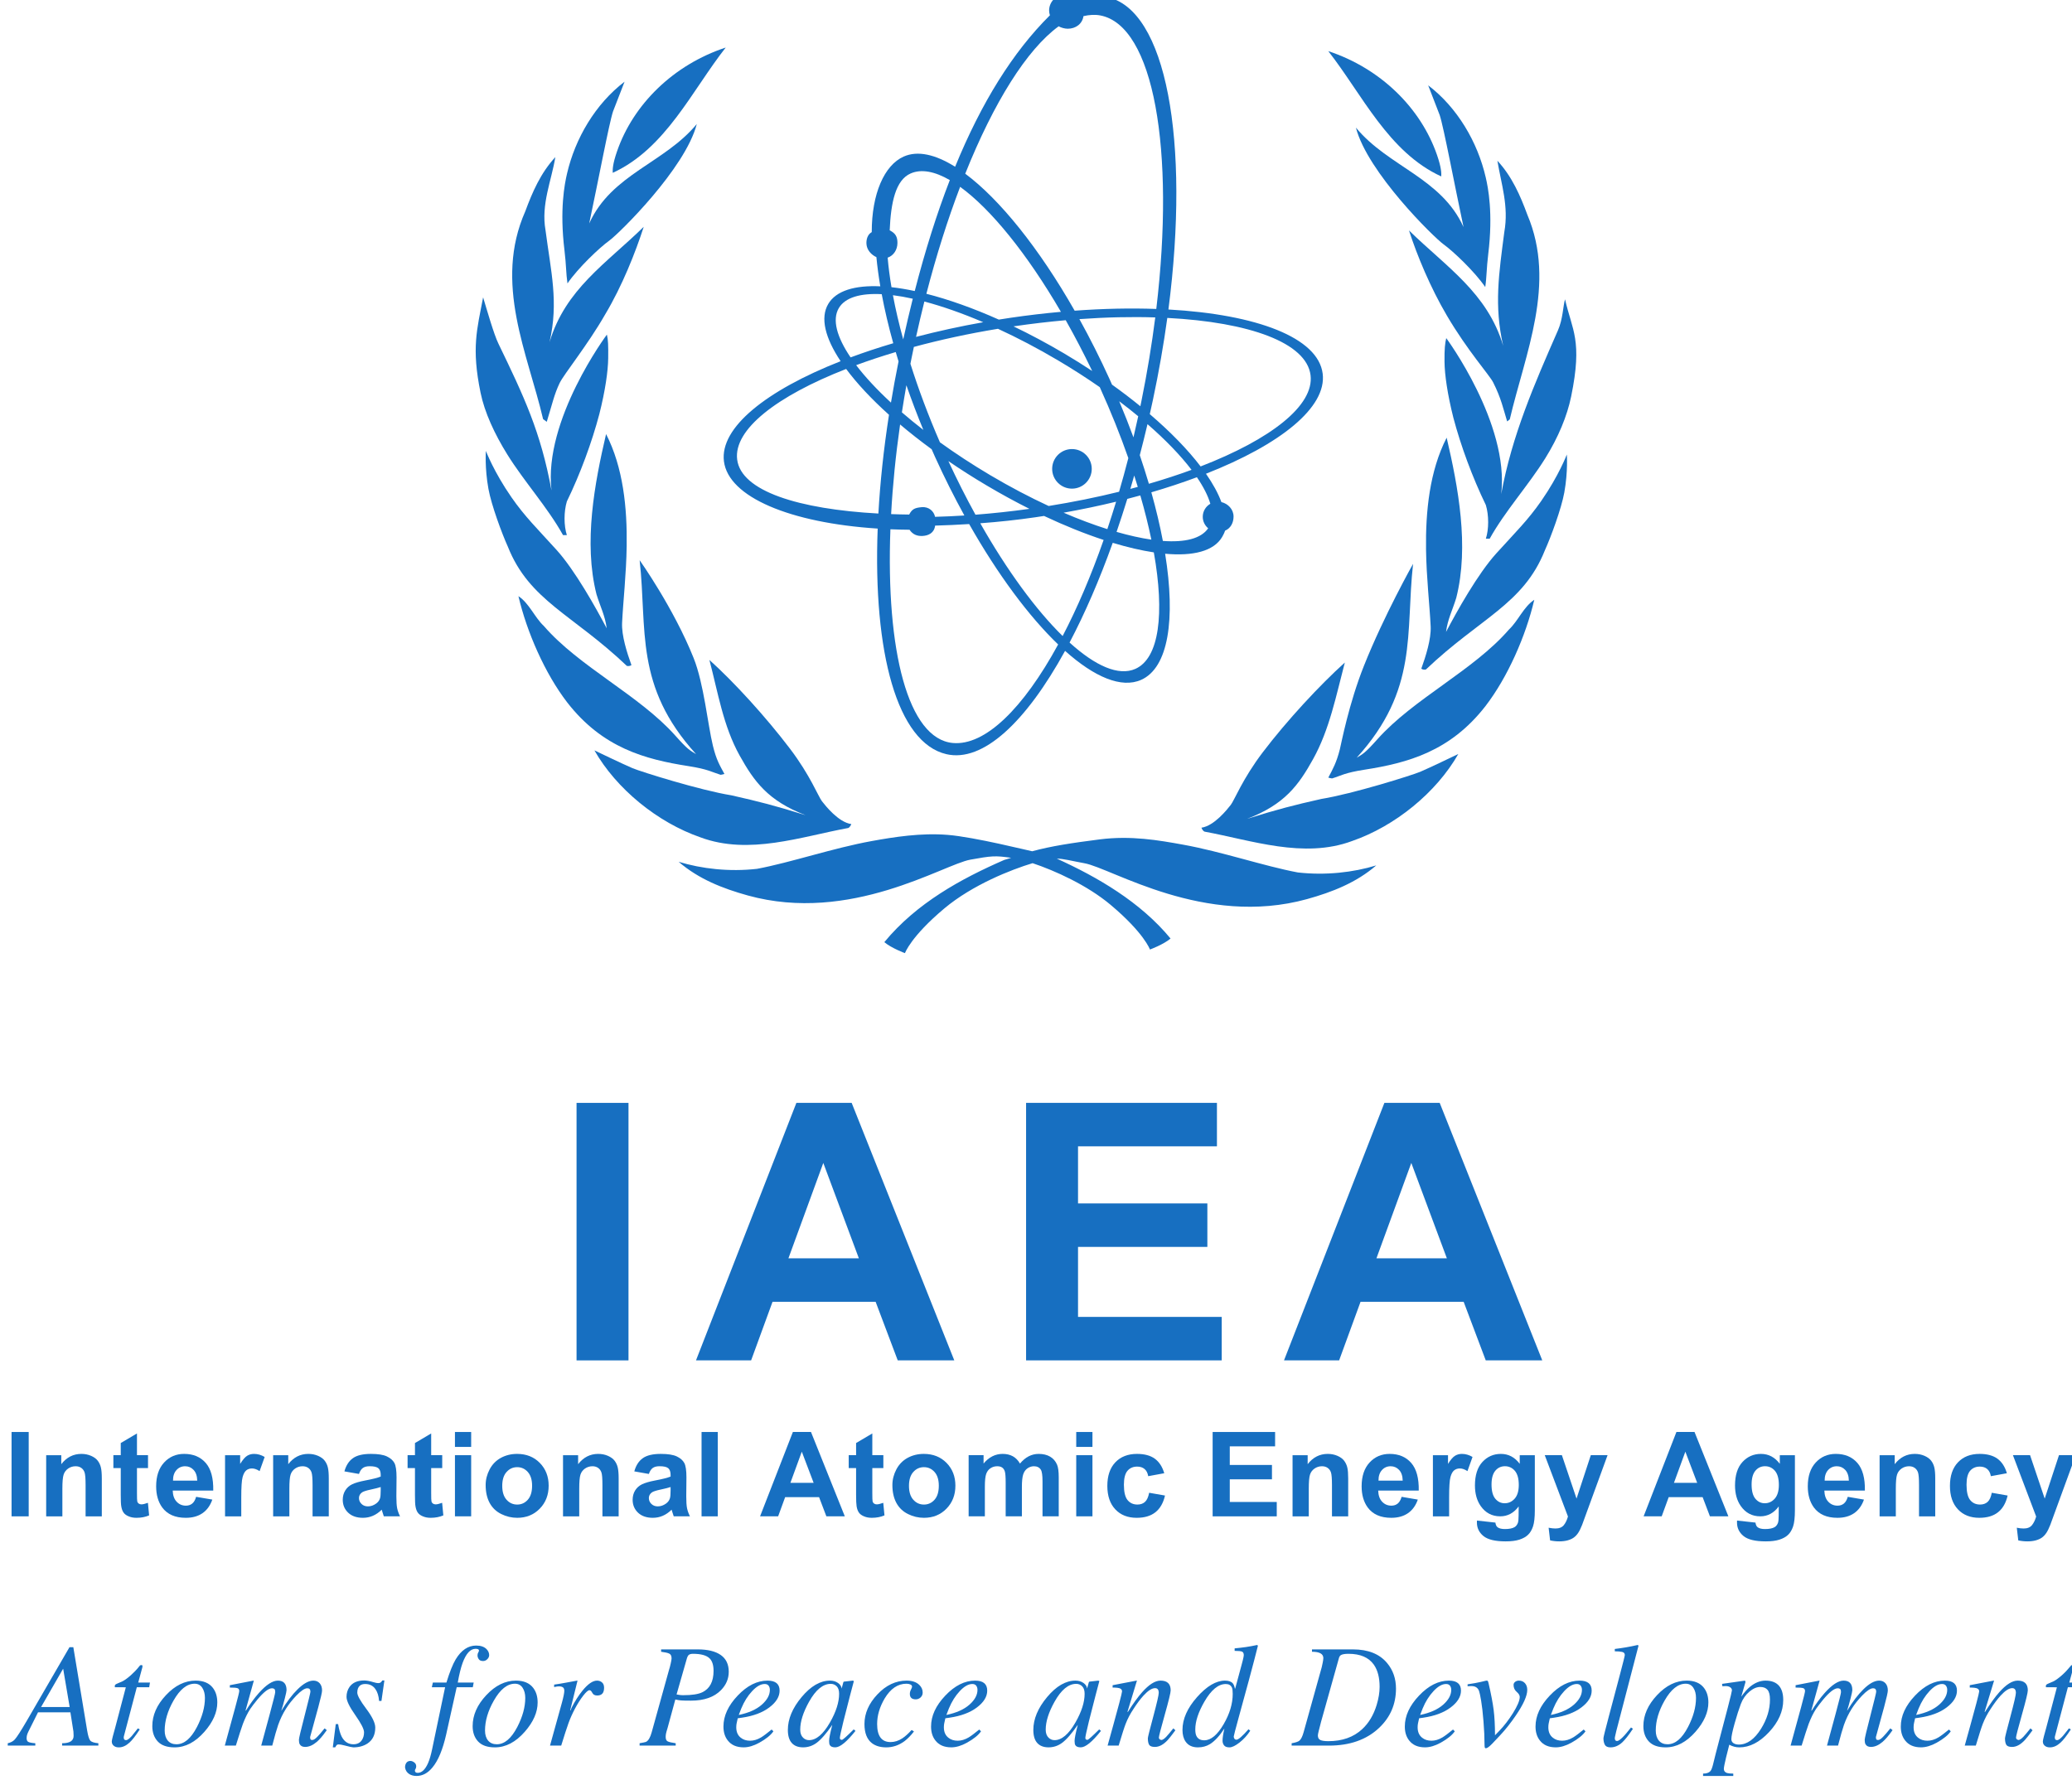<?xml version="1.0" encoding="UTF-8" standalone="no"?>
<!-- Created with Inkscape (http://www.inkscape.org/) -->

<svg
   width="33.514mm"
   height="28.8mm"
   viewBox="0 0 33.514 28.8"
   version="1.1"
   id="svg4518"
   xmlns="http://www.w3.org/2000/svg"
   xmlns:svg="http://www.w3.org/2000/svg">
  <defs
     id="defs4515">
    <clipPath
       clipPathUnits="userSpaceOnUse"
       id="clipPath2663">
      <path
         d="m 563.117,316.081 h 94.999 v 81.637 h -94.999 z"
         id="path2661" />
    </clipPath>
  </defs>
  <g
     id="layer1"
     transform="translate(-81.425,-118.759)">
    <g
       id="g2657"
       transform="matrix(0.353,0,0,-0.353,-117.23,259.065)">
      <g
         id="g2659"
         clip-path="url(#clipPath2663)">
        <g
           id="g2665"
           transform="translate(601.627,359.522)">
          <path
             d="M 0,0 C 0.053,0.014 0.127,0.122 0.141,0.18 -0.447,0.265 -1.038,1.016 -1.202,1.226 -1.367,1.435 -1.74,2.413 -2.664,3.63 -3.773,5.091 -5.227,6.685 -6.36,7.703 c 0.395,-1.497 0.631,-3.026 1.387,-4.384 0.659,-1.181 1.295,-2.072 3.021,-2.732 -1.407,0.44 -2.14,0.627 -3.4,0.911 -1.427,0.23 -4.149,1.083 -4.533,1.245 -0.413,0.174 -1.743,0.814 -1.743,0.814 1.006,-1.767 2.894,-3.306 4.866,-3.988 C -4.543,-1.256 -2.149,-0.394 0,0"
             style="fill:#176fc1;fill-opacity:1;fill-rule:evenodd;stroke:none"
             id="path2667" />
        </g>
        <g
           id="g2669"
           transform="translate(595.781,361.96)">
          <path
             d="M 0,0 C 0,0 0.111,0.015 0.175,0.038 -0.036,0.433 -0.192,0.668 -0.353,1.331 -0.589,2.295 -0.765,4.169 -1.235,5.347 -2.15,7.64 -3.71,9.834 -3.71,9.834 -3.357,6.658 -3.962,4.069 -1.124,0.948 -1.406,1.12 -1.497,1.145 -2.075,1.796 -3.73,3.653 -6.481,4.948 -8.102,6.822 -8.524,7.217 -8.771,7.863 -9.264,8.186 -8.877,6.535 -8.049,4.643 -7.027,3.315 -5.411,1.236 -3.47,0.71 -1.471,0.398 -0.574,0.258 -0.407,0.125 0,0"
             style="fill:#176fc1;fill-opacity:1;fill-rule:evenodd;stroke:none"
             id="path2671" />
        </g>
        <g
           id="g2673"
           transform="translate(591.484,366.951)">
          <path
             d="m 0,0 c 0.048,-0.009 0.131,-0.019 0.211,0.036 -0.207,0.576 -0.456,1.36 -0.428,1.939 0.046,0.969 0.191,2.214 0.21,3.523 0.026,1.738 -0.158,3.594 -0.944,5.126 -0.528,-2.261 -1.039,-4.972 -0.44,-7.341 0.176,-0.574 0.397,-0.986 0.468,-1.56 -0.496,0.943 -1.455,2.662 -2.302,3.597 -0.88,0.971 -1.449,1.523 -2.062,2.407 -0.807,1.163 -1.171,2.124 -1.171,2.124 0,0 -0.059,-0.768 0.117,-1.742 0.135,-0.743 0.616,-2.042 0.89,-2.648 C -4.465,2.985 -2.485,2.366 0,0"
             style="fill:#176fc1;fill-opacity:1;fill-rule:evenodd;stroke:none"
             id="path2675" />
        </g>
        <g
           id="g2677"
           transform="translate(588.56,372.945)">
          <path
             d="m 0,0 h 0.176 c -0.141,0.431 -0.141,1.077 0,1.543 0.616,1.266 1.15,2.721 1.488,4.003 0.271,1.07 0.4,1.976 0.406,2.56 0.007,0.576 -0.002,0.847 -0.06,1.083 0,0 -2.916,-3.91 -2.538,-7.143 -0.493,2.692 -1.267,4.317 -2.429,6.722 -0.212,0.43 -0.536,1.574 -0.704,2.127 C -3.94,9.426 -4.202,8.587 -3.778,6.523 -3.594,5.628 -3.142,4.641 -2.548,3.687 -1.771,2.441 -0.699,1.26 0,0"
             style="fill:#176fc1;fill-opacity:1;fill-rule:evenodd;stroke:none"
             id="path2679" />
        </g>
        <g
           id="g2681"
           transform="translate(587.815,378.137)">
          <path
             d="M 0,0 C 0.253,0.826 0.344,1.263 0.59,1.776 0.78,2.176 1.89,3.541 2.687,4.94 3.455,6.225 4.064,7.76 4.443,8.936 2.717,7.249 0.853,6.077 0.127,3.649 0.552,5.491 0.19,6.879 -0.057,8.781 -0.268,9.966 0.217,11.053 0.393,12.13 -0.276,11.412 -0.664,10.515 -0.981,9.654 -2.445,6.349 -0.873,3.137 -0.168,0.123 Z"
             style="fill:#176fc1;fill-opacity:1;fill-rule:evenodd;stroke:none"
             id="path2683" />
        </g>
        <g
           id="g2685"
           transform="translate(588.764,384.479)">
          <path
             d="M 0,0 C 0.493,0.718 1.473,1.644 1.911,1.958 2.349,2.272 5.398,5.26 5.926,7.306 4.447,5.512 2.017,5.009 0.996,2.748 1.411,4.695 1.905,7.333 2.087,7.88 L 2.616,9.244 C 1.284,8.23 0.352,6.651 -0.023,5.022 -0.129,4.561 -0.366,3.389 -0.137,1.514 -0.055,0.837 -0.068,0.461 0,0"
             style="fill:#176fc1;fill-opacity:1;fill-rule:evenodd;stroke:none"
             id="path2687" />
        </g>
        <g
           id="g2689"
           transform="translate(590.838,389.547)">
          <path
             d="M 0,0 C 2.43,1.113 3.627,3.769 5.177,5.742 2.782,4.953 0.935,3.136 0.194,0.977 -0.007,0.394 -0.007,0.151 0,0"
             style="fill:#176fc1;fill-opacity:1;fill-rule:evenodd;stroke:none"
             id="path2691" />
        </g>
        <g
           id="g2693"
           transform="translate(623.307,360.854)">
          <path
             d="m 0,0 c -1.26,-0.284 -1.992,-0.471 -3.4,-0.911 1.726,0.66 2.362,1.551 3.02,2.733 C 0.376,3.179 0.681,4.754 1.076,6.251 -0.057,5.233 -1.579,3.594 -2.688,2.133 -3.612,0.915 -3.986,-0.062 -4.15,-0.272 c -0.165,-0.21 -0.755,-0.96 -1.343,-1.046 0.014,-0.058 0.088,-0.165 0.14,-0.18 2.149,-0.394 4.544,-1.256 6.763,-0.43 1.972,0.682 3.859,2.221 4.866,3.988 0,0 -1.33,-0.641 -1.743,-0.815 C 4.148,1.083 1.427,0.23 0,0"
             style="fill:#176fc1;fill-opacity:1;fill-rule:evenodd;stroke:none"
             id="path2695" />
        </g>
        <g
           id="g2697"
           transform="translate(631.902,368.616)">
          <path
             d="m 0,0 c -1.621,-1.873 -4.371,-3.169 -6.026,-5.026 -0.579,-0.65 -0.669,-0.676 -0.951,-0.848 2.838,3.121 2.232,5.709 2.585,8.886 0,0 -1.328,-2.354 -2.253,-4.677 -0.694,-1.743 -1.038,-3.567 -1.103,-3.826 -0.154,-0.605 -0.317,-0.897 -0.528,-1.292 0.063,-0.025 0.174,-0.039 0.174,-0.039 0.407,0.124 0.575,0.259 1.472,0.398 1.999,0.312 3.94,0.838 5.556,2.917 1.021,1.328 1.849,3.22 2.236,4.871 C 0.669,1.041 0.423,0.395 0,0"
             style="fill:#176fc1;fill-opacity:1;fill-rule:evenodd;stroke:none"
             id="path2699" />
        </g>
        <g
           id="g2701"
           transform="translate(633.385,374.513)">
          <path
             d="m 0,0 c -0.614,-0.884 -1.182,-1.436 -2.062,-2.407 -0.847,-0.935 -1.807,-2.654 -2.302,-3.598 0.071,0.575 0.292,0.987 0.468,1.561 0.599,2.369 0.088,5.079 -0.44,7.341 -0.786,-1.533 -0.969,-3.388 -0.945,-5.126 0.019,-1.309 0.166,-2.554 0.212,-3.523 0.027,-0.58 -0.222,-1.363 -0.429,-1.939 0.08,-0.055 0.163,-0.045 0.211,-0.036 2.485,2.366 4.465,2.984 5.451,5.461 0.275,0.606 0.755,1.905 0.89,2.648 C 1.23,1.356 1.17,2.124 1.17,2.124 1.17,2.124 0.807,1.163 0,0"
             style="fill:#176fc1;fill-opacity:1;fill-rule:evenodd;stroke:none"
             id="path2703" />
        </g>
        <g
           id="g2705"
           transform="translate(634.473,383.752)">
          <path
             d="m 0,0 c -0.094,-0.321 -0.095,-0.903 -0.326,-1.427 -1.076,-2.454 -2.105,-4.807 -2.598,-7.499 0.378,3.233 -2.519,7.147 -2.519,7.147 -0.057,-0.236 -0.086,-0.511 -0.079,-1.087 0.006,-0.584 0.135,-1.49 0.405,-2.56 0.339,-1.282 0.873,-2.737 1.489,-4.003 0.141,-0.466 0.141,-1.112 0,-1.543 h 0.176 c 0.698,1.26 1.772,2.441 2.548,3.687 0.594,0.954 1.001,1.936 1.185,2.831 C 0.811,-1.873 0.325,-1.427 0,0"
             style="fill:#176fc1;fill-opacity:1;fill-rule:evenodd;stroke:none"
             id="path2707" />
        </g>
        <g
           id="g2709"
           transform="translate(631.691,386.835)">
          <path
             d="m 0,0 c -0.247,-1.902 -0.476,-3.373 -0.051,-5.215 -0.726,2.428 -2.591,3.6 -4.317,5.287 0.375,-1.16 0.98,-2.616 1.738,-3.905 0.955,-1.624 1.946,-2.717 2.118,-3.057 0.368,-0.728 0.466,-1.216 0.642,-1.79 l 0.12,0.095 C 0.955,-5.571 2.394,-2.369 1.056,0.79 0.739,1.651 0.352,2.548 -0.317,3.266 -0.141,2.19 0.211,1.185 0,0"
             style="fill:#176fc1;fill-opacity:1;fill-rule:evenodd;stroke:none"
             id="path2711" />
        </g>
        <g
           id="g2713"
           transform="translate(629.822,387.061)">
          <path
             d="m 0,0 c -1.022,2.261 -3.451,2.764 -4.931,4.558 0.528,-2.046 3.577,-5.034 4.015,-5.348 0.438,-0.314 1.418,-1.24 1.911,-1.958 0.069,0.461 0.055,0.838 0.138,1.514 C 1.362,0.642 1.125,1.813 1.018,2.274 0.643,3.904 -0.288,5.482 -1.62,6.496 L -1.092,5.132 C -0.909,4.586 -0.416,1.947 0,0"
             style="fill:#176fc1;fill-opacity:1;fill-rule:evenodd;stroke:none"
             id="path2715" />
        </g>
        <g
           id="g2717"
           transform="translate(628.802,389.382)">
          <path
             d="M 0,0 C 0.007,0.151 0.007,0.394 -0.193,0.977 -0.936,3.136 -2.782,4.953 -5.177,5.742 -3.628,3.768 -2.43,1.112 0,0"
             style="fill:#176fc1;fill-opacity:1;fill-rule:evenodd;stroke:none"
             id="path2719" />
        </g>
        <g
           id="g2721"
           transform="translate(622.231,357.485)">
          <path
             d="m 0,0 c -1.549,0.29 -3.485,0.954 -5.261,1.274 -1.115,0.202 -2.382,0.425 -3.821,0.241 -1.284,-0.164 -2.229,-0.309 -3.091,-0.544 -0.117,0.016 -2.639,0.653 -3.873,0.751 -1.234,0.098 -2.449,-0.097 -3.474,-0.282 -1.776,-0.321 -3.712,-0.984 -5.26,-1.274 -1.268,-0.144 -2.536,0 -3.593,0.323 0.916,-0.79 2.008,-1.221 3.17,-1.544 4.705,-1.303 8.952,1.417 10.2,1.642 0.966,0.174 1.134,0.191 1.867,0.083 l -0.318,-0.096 c -1.972,-0.861 -4.015,-1.974 -5.494,-3.768 0.329,-0.279 0.945,-0.504 0.945,-0.504 0,0 0.265,0.757 1.802,2.047 1.294,1.086 3.074,1.784 4.046,2.076 1.018,-0.34 2.495,-1.003 3.576,-1.91 1.536,-1.29 1.802,-2.047 1.802,-2.047 0,0 0.615,0.225 0.944,0.503 -1.384,1.68 -3.36,2.823 -5.212,3.662 0.299,0.001 0.688,-0.107 1.268,-0.212 1.248,-0.225 5.495,-2.944 10.199,-1.642 1.163,0.324 2.255,0.755 3.171,1.544 C 2.536,0 1.268,-0.143 0,0"
             style="fill:#176fc1;fill-opacity:1;fill-rule:evenodd;stroke:none"
             id="path2723" />
        </g>
        <g
           id="g2725"
           transform="translate(617.775,376.092)">
          <path
             d="m 0,0 c -0.582,0.763 -1.372,1.578 -2.329,2.397 0.049,0.215 0.097,0.431 0.143,0.649 0.273,1.283 0.492,2.541 0.66,3.76 C 2.242,6.611 4.85,5.669 5.037,4.184 5.212,2.791 3.212,1.241 0,0 m 0.445,-1.711 c -0.207,-0.12 -0.347,-0.341 -0.347,-0.597 0,-0.212 0.097,-0.399 0.248,-0.527 -0.323,-0.472 -1.06,-0.654 -2.076,-0.579 -0.134,0.708 -0.311,1.454 -0.528,2.228 0.735,0.215 1.433,0.447 2.088,0.691 0.299,-0.439 0.509,-0.849 0.615,-1.216 m -3.434,-7.566 c -0.765,-0.341 -1.832,0.131 -3.016,1.206 0.7,1.329 1.369,2.87 1.978,4.57 0.675,-0.204 1.307,-0.351 1.883,-0.438 0.5,-2.808 0.251,-4.85 -0.845,-5.338 m -8.365,-3.397 c -2.057,0.19 -3.069,4.237 -2.86,9.794 0.287,-0.012 0.579,-0.019 0.877,-0.022 0.147,-0.222 0.354,-0.293 0.58,-0.285 0.286,0.011 0.55,0.137 0.592,0.475 0.508,0.014 1.029,0.038 1.559,0.071 1.318,-2.326 2.745,-4.239 4.078,-5.518 -1.604,-2.941 -3.351,-4.65 -4.826,-4.515 m -9.882,12.989 c -0.173,1.376 1.818,2.912 4.994,4.152 0.495,-0.666 1.159,-1.378 1.963,-2.101 -0.245,-1.578 -0.406,-3.096 -0.486,-4.525 -3.656,0.201 -6.289,1.025 -6.471,2.474 m 4.659,6.943 c 0.288,0.486 0.988,0.687 1.965,0.636 0.133,-0.713 0.309,-1.466 0.528,-2.248 -0.686,-0.203 -1.34,-0.42 -1.955,-0.649 -0.632,0.933 -0.853,1.73 -0.538,2.261 m 2.237,2.31 c 0.273,0.093 0.448,0.362 0.448,0.676 0,0.262 -0.072,0.434 -0.355,0.575 0.054,1.298 0.277,2.303 0.953,2.604 0.493,0.219 1.109,0.1 1.802,-0.301 -0.594,-1.533 -1.129,-3.227 -1.607,-5.084 -0.374,0.08 -0.731,0.139 -1.066,0.176 -0.08,0.475 -0.139,0.928 -0.175,1.354 M -3.077,1.333 C -3.277,1.878 -3.495,2.43 -3.73,2.987 -3.426,2.758 -3.135,2.528 -2.859,2.299 -2.929,1.974 -3.002,1.652 -3.077,1.333 m 0.29,-0.817 c 0.123,0.467 0.24,0.941 0.353,1.422 C -1.6,1.212 -0.915,0.5 -0.415,-0.157 -1.029,-0.382 -1.682,-0.595 -2.37,-0.795 -2.497,-0.366 -2.637,0.072 -2.787,0.516 M -3.22,-1.029 c 0.059,0.203 0.119,0.406 0.178,0.612 0.056,-0.175 0.11,-0.349 0.163,-0.521 -0.113,-0.03 -0.227,-0.061 -0.341,-0.091 m -0.139,-0.459 c 0.201,0.052 0.4,0.105 0.596,0.159 0.204,-0.704 0.373,-1.382 0.506,-2.026 -0.486,0.071 -1.021,0.19 -1.594,0.355 0.169,0.492 0.333,0.997 0.492,1.512 M -6.278,-2.12 c 0.828,0.148 1.632,0.316 2.406,0.504 -0.13,-0.428 -0.265,-0.847 -0.402,-1.257 -0.633,0.201 -1.305,0.452 -2.004,0.753 m -5.279,2.364 c 0.561,-0.383 1.153,-0.761 1.771,-1.126 0.653,-0.387 1.304,-0.741 1.943,-1.062 -0.844,-0.117 -1.671,-0.206 -2.473,-0.268 -0.428,0.776 -0.844,1.598 -1.241,2.456 m -0.767,0.544 c 0.052,-0.118 0.103,-0.237 0.157,-0.355 0.426,-0.939 0.877,-1.834 1.342,-2.681 -0.456,-0.029 -0.905,-0.05 -1.343,-0.061 -0.05,0.252 -0.283,0.474 -0.616,0.442 -0.31,-0.029 -0.437,-0.084 -0.57,-0.338 -0.28,0.003 -0.556,0.01 -0.827,0.02 0.071,1.304 0.207,2.683 0.411,4.108 0.448,-0.379 0.931,-0.759 1.446,-1.135 m -1.158,2.933 c 0.232,-0.67 0.491,-1.354 0.777,-2.047 -0.346,0.268 -0.674,0.536 -0.983,0.804 0.063,0.411 0.132,0.825 0.206,1.243 m -0.359,1.093 c -0.129,-0.637 -0.245,-1.267 -0.348,-1.889 -0.643,0.595 -1.182,1.174 -1.595,1.716 0.572,0.211 1.179,0.412 1.814,0.601 0.042,-0.142 0.085,-0.284 0.129,-0.428 m 0.214,1.007 c -0.195,0.707 -0.352,1.385 -0.472,2.026 0.286,-0.036 0.59,-0.09 0.91,-0.161 -0.151,-0.605 -0.298,-1.227 -0.438,-1.865 m 3.666,0.788 c -1.072,-0.19 -2.103,-0.417 -3.078,-0.672 0.121,0.549 0.248,1.09 0.381,1.62 0.824,-0.218 1.735,-0.537 2.697,-0.948 m 1.264,0.205 c -0.184,-0.027 -0.367,-0.055 -0.55,-0.085 -1.18,0.527 -2.305,0.925 -3.319,1.183 0.456,1.762 0.979,3.411 1.547,4.901 1.411,-1.021 3.069,-3.068 4.618,-5.728 -0.75,-0.067 -1.516,-0.157 -2.296,-0.271 m 2.449,-1.639 c -0.784,0.463 -1.563,0.879 -2.326,1.244 0.005,0.001 0.011,0.002 0.016,0.002 0.809,0.119 1.603,0.211 2.377,0.28 0.416,-0.736 0.823,-1.514 1.213,-2.327 -0.412,0.272 -0.839,0.54 -1.28,0.801 M -4.615,3.62 c 0.501,-1.103 0.936,-2.19 1.303,-3.238 -0.136,-0.525 -0.277,-1.04 -0.424,-1.542 -1.022,-0.253 -2.104,-0.472 -3.227,-0.653 -0.869,0.403 -1.769,0.875 -2.677,1.413 -0.821,0.486 -1.592,0.993 -2.305,1.506 -0.537,1.236 -0.988,2.447 -1.352,3.598 0.019,0.097 0.038,0.195 0.058,0.292 0.033,0.162 0.066,0.321 0.1,0.481 1.205,0.326 2.5,0.608 3.853,0.831 C -8.391,5.896 -7.463,5.411 -6.528,4.857 -5.857,4.46 -5.22,4.05 -4.621,3.633 -4.619,3.629 -4.617,3.624 -4.615,3.62 m -5.481,-6.225 c 0.827,0.062 1.677,0.151 2.544,0.278 0.127,0.019 0.252,0.038 0.378,0.058 0.951,-0.448 1.871,-0.818 2.73,-1.1 -0.578,-1.649 -1.214,-3.131 -1.878,-4.403 -1.216,1.192 -2.536,2.984 -3.774,5.167 m 7.335,5.363 C -3.168,3.09 -3.603,3.422 -4.06,3.749 -4.095,3.828 -4.129,3.907 -4.165,3.987 -4.605,4.956 -5.072,5.88 -5.554,6.751 -4.327,6.839 -3.161,6.864 -2.078,6.829 -2.236,5.59 -2.446,4.307 -2.712,2.997 -2.728,2.917 -2.745,2.838 -2.761,2.758 M -6.504,20.17 c 0.108,-0.063 0.279,-0.111 0.414,-0.111 0.37,0 0.671,0.223 0.722,0.577 0.26,0.06 0.523,0.079 0.771,0.032 2.45,-0.465 3.435,-6.159 2.566,-13.451 -1.164,0.042 -2.421,0.017 -3.74,-0.08 -1.636,2.871 -3.436,5.104 -5.014,6.278 1.306,3.265 2.821,5.692 4.281,6.755 M 5.593,4.252 c -0.207,1.653 -3.022,2.715 -7.068,2.94 0.999,7.722 -0.1,13.777 -2.829,14.321 -0.442,0.088 -0.929,0.095 -1.422,-0.032 -0.131,0.118 -0.29,0.145 -0.48,0.145 -0.406,0 -0.736,-0.328 -0.736,-0.733 0,-0.076 0.015,-0.149 0.037,-0.218 -1.699,-1.685 -3.138,-3.998 -4.344,-6.942 -0.903,0.566 -1.715,0.753 -2.357,0.467 -0.887,-0.394 -1.464,-1.703 -1.463,-3.462 -0.202,-0.111 -0.253,-0.353 -0.243,-0.535 0.015,-0.279 0.216,-0.502 0.456,-0.611 0.04,-0.425 0.101,-0.873 0.179,-1.338 -1.173,0.054 -2.027,-0.202 -2.385,-0.807 -0.378,-0.638 -0.141,-1.562 0.567,-2.624 -3.414,-1.343 -5.54,-3.044 -5.347,-4.587 0.206,-1.643 3.032,-2.824 7.045,-3.084 -0.218,-5.695 0.898,-9.815 3.147,-10.338 1.678,-0.39 3.65,1.475 5.439,4.734 1.35,-1.207 2.585,-1.728 3.485,-1.329 1.249,0.555 1.586,2.766 1.1,5.78 1.29,-0.117 2.229,0.12 2.611,0.766 0.049,0.082 0.107,0.2 0.136,0.292 0.251,0.105 0.388,0.358 0.388,0.647 0,0.328 -0.251,0.59 -0.557,0.662 -0.148,0.402 -0.387,0.839 -0.707,1.299 3.414,1.342 5.541,3.043 5.348,4.587"
             style="fill:#176fc1;fill-opacity:1;fill-rule:evenodd;stroke:none"
             id="path2727" />
        </g>
        <g
           id="g2729"
           transform="translate(610.973,375.981)">
          <path
             d="m 0,0 c 0,-0.501 0.406,-0.907 0.907,-0.907 0.501,0 0.907,0.406 0.907,0.907 0,0.501 -0.406,0.907 -0.907,0.907 C 0.406,0.907 0,0.501 0,0"
             style="fill:#176fc1;fill-opacity:1;fill-rule:evenodd;stroke:none"
             id="path2731" />
        </g>
        <path
           d="m 589.18,346.925 h 2.38 v -11.801 h -2.38 z"
           style="fill:#176fc1;fill-opacity:1;fill-rule:nonzero;stroke:none"
           id="path2733" />
        <g
           id="g2735"
           transform="translate(602.116,339.801)">
          <path
             d="M 0,0 -1.63,4.372 -3.228,0 Z M 4.372,-4.676 H 1.781 l -1.013,2.684 h -4.724 l -0.981,-2.684 h -2.526 l 4.6,11.8 h 2.533 z"
             style="fill:#176fc1;fill-opacity:1;fill-rule:nonzero;stroke:none"
             id="path2737" />
        </g>
        <g
           id="g2739"
           transform="translate(609.778,335.125)">
          <path
             d="M 0,0 V 11.801 H 8.745 V 9.809 H 2.38 V 7.192 H 8.306 V 5.2 H 2.38 V 1.992 H 8.964 V 0 Z"
             style="fill:#176fc1;fill-opacity:1;fill-rule:nonzero;stroke:none"
             id="path2741" />
        </g>
        <g
           id="g2743"
           transform="translate(629.059,339.801)">
          <path
             d="M 0,0 -1.63,4.372 -3.228,0 Z m 4.371,-4.676 h -2.59 l -1.012,2.684 h -4.725 l -0.981,-2.684 h -2.526 l 4.6,11.8 h 2.534 z"
             style="fill:#176fc1;fill-opacity:1;fill-rule:nonzero;stroke:none"
             id="path2745" />
        </g>
        <path
           d="m 563.292,331.843 h 0.785 v -3.866 h -0.785 z"
           style="fill:#176fc1;fill-opacity:1;fill-rule:nonzero;stroke:none"
           id="path2747" />
        <g
           id="g2749"
           transform="translate(567.427,327.977)">
          <path
             d="m 0,0 h -0.743 v 1.429 c 0,0.302 -0.016,0.498 -0.047,0.586 -0.031,0.089 -0.083,0.158 -0.153,0.207 -0.071,0.049 -0.156,0.074 -0.256,0.074 -0.127,0 -0.242,-0.035 -0.343,-0.105 C -1.643,2.12 -1.713,2.027 -1.75,1.911 -1.788,1.795 -1.807,1.581 -1.807,1.268 V 0 h -0.742 v 2.802 h 0.692 V 2.391 c 0.243,0.314 0.55,0.471 0.919,0.471 0.163,0 0.312,-0.03 0.447,-0.089 C -0.356,2.714 -0.254,2.639 -0.185,2.548 -0.116,2.457 -0.068,2.353 -0.041,2.237 -0.014,2.121 0,1.955 0,1.739 Z"
             style="fill:#176fc1;fill-opacity:1;fill-rule:nonzero;stroke:none"
             id="path2751" />
        </g>
        <g
           id="g2753"
           transform="translate(569.544,330.78)">
          <path
             d="m 0,0 v -0.591 h -0.506 v -1.131 c 0,-0.23 0.004,-0.363 0.014,-0.401 0.009,-0.038 0.031,-0.069 0.066,-0.094 0.034,-0.024 0.075,-0.037 0.125,-0.037 0.068,0 0.167,0.024 0.297,0.071 L 0.051,-2.759 C -0.12,-2.833 -0.314,-2.87 -0.53,-2.87 c -0.133,0 -0.252,0.022 -0.358,0.068 -0.107,0.044 -0.185,0.102 -0.234,0.174 -0.05,0.071 -0.085,0.168 -0.104,0.289 -0.016,0.087 -0.023,0.261 -0.023,0.524 v 1.224 H -1.587 V 0 h 0.338 v 0.557 l 0.743,0.439 V 0 Z"
             style="fill:#176fc1;fill-opacity:1;fill-rule:nonzero;stroke:none"
             id="path2755" />
        </g>
        <g
           id="g2757"
           transform="translate(571.799,329.615)">
          <path
             d="M 0,0 C -0.005,0.215 -0.061,0.379 -0.167,0.49 -0.272,0.602 -0.401,0.658 -0.552,0.658 -0.714,0.658 -0.848,0.599 -0.953,0.481 -1.059,0.363 -1.111,0.203 -1.109,0 Z M -0.051,-0.743 0.692,-0.87 C 0.597,-1.142 0.448,-1.349 0.243,-1.492 0.038,-1.634 -0.218,-1.705 -0.525,-1.705 c -0.487,0 -0.847,0.159 -1.081,0.477 -0.184,0.255 -0.276,0.577 -0.276,0.966 0,0.465 0.121,0.828 0.364,1.091 0.242,0.263 0.549,0.395 0.92,0.395 0.417,0 0.746,-0.138 0.987,-0.413 C 0.63,0.535 0.745,0.113 0.734,-0.456 h -1.857 c 0.006,-0.218 0.065,-0.388 0.179,-0.51 0.113,-0.121 0.254,-0.182 0.424,-0.182 0.115,0 0.212,0.032 0.291,0.096 0.079,0.064 0.138,0.167 0.178,0.309"
             style="fill:#176fc1;fill-opacity:1;fill-rule:nonzero;stroke:none"
             id="path2759" />
        </g>
        <g
           id="g2761"
           transform="translate(573.817,327.977)">
          <path
             d="m 0,0 h -0.743 v 2.802 h 0.692 V 2.404 c 0.118,0.188 0.224,0.311 0.317,0.37 0.094,0.058 0.2,0.088 0.32,0.088 0.168,0 0.33,-0.047 0.486,-0.141 L 0.84,2.073 C 0.716,2.154 0.6,2.195 0.493,2.195 0.39,2.195 0.303,2.166 0.231,2.109 0.159,2.052 0.103,1.949 0.062,1.8 0.02,1.651 0,1.339 0,0.863 Z"
             style="fill:#176fc1;fill-opacity:1;fill-rule:nonzero;stroke:none"
             id="path2763" />
        </g>
        <g
           id="g2765"
           transform="translate(577.827,327.977)">
          <path
             d="m 0,0 h -0.743 v 1.429 c 0,0.302 -0.016,0.498 -0.047,0.586 -0.031,0.089 -0.083,0.158 -0.153,0.207 -0.071,0.049 -0.156,0.074 -0.256,0.074 -0.127,0 -0.241,-0.035 -0.343,-0.105 C -1.643,2.12 -1.713,2.027 -1.75,1.911 -1.788,1.795 -1.806,1.581 -1.806,1.268 V 0 h -0.743 v 2.802 h 0.692 V 2.391 c 0.243,0.314 0.55,0.471 0.919,0.471 0.163,0 0.312,-0.03 0.447,-0.089 C -0.356,2.714 -0.254,2.639 -0.185,2.548 -0.116,2.457 -0.068,2.353 -0.041,2.237 -0.014,2.121 0,1.955 0,1.739 Z"
             style="fill:#176fc1;fill-opacity:1;fill-rule:nonzero;stroke:none"
             id="path2767" />
        </g>
        <g
           id="g2769"
           transform="translate(580.206,329.32)">
          <path
             d="m 0,0 c -0.095,-0.032 -0.245,-0.07 -0.449,-0.114 -0.205,-0.043 -0.339,-0.086 -0.402,-0.128 -0.097,-0.069 -0.145,-0.156 -0.145,-0.262 0,-0.104 0.039,-0.193 0.116,-0.269 0.077,-0.076 0.175,-0.113 0.294,-0.113 0.133,0 0.26,0.044 0.381,0.132 0.089,0.066 0.148,0.148 0.176,0.245 C -0.01,-0.446 0,-0.325 0,-0.148 Z m -0.996,0.6 -0.667,0.118 c 0.076,0.272 0.205,0.474 0.39,0.605 0.184,0.131 0.458,0.196 0.822,0.196 0.33,0 0.576,-0.039 0.737,-0.117 C 0.448,1.324 0.561,1.225 0.627,1.104 0.693,0.984 0.726,0.763 0.726,0.442 L 0.718,-0.423 c 0,-0.245 0.012,-0.427 0.035,-0.544 0.024,-0.117 0.068,-0.242 0.133,-0.375 H 0.143 c -0.019,0.049 -0.042,0.121 -0.07,0.217 -0.012,0.044 -0.021,0.073 -0.026,0.087 -0.126,-0.124 -0.26,-0.217 -0.404,-0.279 -0.143,-0.062 -0.295,-0.093 -0.458,-0.093 -0.286,0 -0.511,0.079 -0.676,0.235 -0.165,0.157 -0.248,0.354 -0.248,0.593 0,0.159 0.038,0.3 0.114,0.424 0.075,0.124 0.181,0.218 0.317,0.285 0.136,0.065 0.332,0.123 0.589,0.172 0.346,0.065 0.586,0.126 0.719,0.182 v 0.075 c 0,0.143 -0.035,0.245 -0.106,0.306 -0.071,0.061 -0.204,0.092 -0.4,0.092 -0.132,0 -0.236,-0.026 -0.31,-0.079 C -0.89,0.823 -0.95,0.731 -0.996,0.6"
             style="fill:#176fc1;fill-opacity:1;fill-rule:nonzero;stroke:none"
             id="path2771" />
        </g>
        <g
           id="g2773"
           transform="translate(583.025,330.78)">
          <path
             d="m 0,0 v -0.591 h -0.506 v -1.131 c 0,-0.23 0.004,-0.363 0.014,-0.401 0.01,-0.038 0.031,-0.069 0.066,-0.094 0.034,-0.024 0.076,-0.037 0.125,-0.037 0.068,0 0.167,0.024 0.297,0.071 L 0.051,-2.759 C -0.12,-2.833 -0.314,-2.87 -0.53,-2.87 c -0.132,0 -0.252,0.022 -0.358,0.068 -0.107,0.044 -0.185,0.102 -0.234,0.174 -0.05,0.071 -0.084,0.168 -0.104,0.289 -0.016,0.087 -0.023,0.261 -0.023,0.524 v 1.224 H -1.587 V 0 h 0.338 v 0.557 l 0.743,0.439 V 0 Z"
             style="fill:#176fc1;fill-opacity:1;fill-rule:nonzero;stroke:none"
             id="path2775" />
        </g>
        <path
           d="m 583.608,330.78 h 0.743 v -2.802 h -0.743 z m 0,1.063 h 0.743 v -0.684 h -0.743 z"
           style="fill:#176fc1;fill-opacity:1;fill-rule:nonzero;stroke:none"
           id="path2777" />
        <g
           id="g2779"
           transform="translate(585.775,329.374)">
          <path
             d="m 0,0 c 0,-0.277 0.066,-0.489 0.198,-0.636 0.131,-0.147 0.294,-0.221 0.487,-0.221 0.193,0 0.355,0.074 0.486,0.221 0.131,0.147 0.197,0.361 0.197,0.642 0,0.273 -0.066,0.483 -0.197,0.63 C 1.04,0.783 0.878,0.857 0.685,0.857 0.492,0.857 0.329,0.783 0.198,0.636 0.066,0.489 0,0.277 0,0 m -0.76,0.04 c 0,0.246 0.061,0.484 0.182,0.715 0.121,0.23 0.293,0.406 0.515,0.528 0.222,0.121 0.47,0.182 0.744,0.182 0.423,0 0.77,-0.138 1.04,-0.413 0.271,-0.276 0.406,-0.623 0.406,-1.044 0,-0.424 -0.136,-0.775 -0.409,-1.054 -0.273,-0.279 -0.617,-0.418 -1.031,-0.418 -0.257,0 -0.501,0.058 -0.734,0.174 -0.233,0.116 -0.41,0.286 -0.531,0.51 -0.121,0.225 -0.182,0.498 -0.182,0.82"
             style="fill:#176fc1;fill-opacity:1;fill-rule:nonzero;stroke:none"
             id="path2781" />
        </g>
        <g
           id="g2783"
           transform="translate(591.109,327.977)">
          <path
             d="m 0,0 h -0.743 v 1.429 c 0,0.302 -0.015,0.498 -0.047,0.586 -0.031,0.089 -0.083,0.158 -0.153,0.207 -0.071,0.049 -0.156,0.074 -0.256,0.074 -0.127,0 -0.241,-0.035 -0.343,-0.105 C -1.643,2.12 -1.713,2.027 -1.75,1.911 -1.788,1.795 -1.806,1.581 -1.806,1.268 V 0 h -0.743 v 2.802 h 0.692 V 2.391 c 0.243,0.314 0.55,0.471 0.919,0.471 0.163,0 0.312,-0.03 0.447,-0.089 C -0.356,2.714 -0.254,2.639 -0.185,2.548 -0.116,2.457 -0.068,2.353 -0.041,2.237 -0.014,2.121 0,1.955 0,1.739 Z"
             style="fill:#176fc1;fill-opacity:1;fill-rule:nonzero;stroke:none"
             id="path2785" />
        </g>
        <g
           id="g2787"
           transform="translate(593.489,329.32)">
          <path
             d="m 0,0 c -0.095,-0.032 -0.245,-0.07 -0.45,-0.114 -0.205,-0.043 -0.339,-0.086 -0.402,-0.128 -0.096,-0.069 -0.144,-0.156 -0.144,-0.262 0,-0.104 0.038,-0.193 0.115,-0.269 0.077,-0.076 0.176,-0.113 0.295,-0.113 0.133,0 0.26,0.044 0.381,0.132 0.089,0.066 0.148,0.148 0.176,0.245 C -0.01,-0.446 0,-0.325 0,-0.148 Z m -0.996,0.6 -0.667,0.118 c 0.076,0.272 0.205,0.474 0.39,0.605 0.184,0.131 0.458,0.196 0.822,0.196 0.33,0 0.575,-0.039 0.737,-0.117 C 0.448,1.324 0.561,1.225 0.627,1.104 0.693,0.984 0.726,0.763 0.726,0.442 L 0.718,-0.423 c 0,-0.245 0.011,-0.427 0.035,-0.544 0.024,-0.117 0.068,-0.242 0.133,-0.375 H 0.144 C 0.124,-1.293 0.101,-1.221 0.073,-1.125 0.06,-1.081 0.052,-1.052 0.047,-1.038 -0.079,-1.162 -0.213,-1.255 -0.357,-1.317 -0.5,-1.379 -0.652,-1.41 -0.815,-1.41 c -0.286,0 -0.512,0.079 -0.677,0.235 -0.164,0.157 -0.247,0.354 -0.247,0.593 0,0.159 0.038,0.3 0.113,0.424 0.076,0.124 0.182,0.218 0.318,0.285 0.136,0.065 0.332,0.123 0.589,0.172 0.346,0.065 0.586,0.126 0.719,0.182 v 0.075 c 0,0.143 -0.035,0.245 -0.106,0.306 -0.071,0.061 -0.204,0.092 -0.4,0.092 -0.133,0 -0.236,-0.026 -0.31,-0.079 C -0.89,0.823 -0.95,0.731 -0.996,0.6"
             style="fill:#176fc1;fill-opacity:1;fill-rule:nonzero;stroke:none"
             id="path2789" />
        </g>
        <path
           d="m 594.908,331.843 h 0.743 v -3.866 h -0.743 z"
           style="fill:#176fc1;fill-opacity:1;fill-rule:nonzero;stroke:none"
           id="path2791" />
        <g
           id="g2793"
           transform="translate(600.043,329.514)">
          <path
             d="M 0,0 -0.542,1.427 -1.064,0 Z M 1.429,-1.536 H 0.584 L 0.25,-0.658 H -1.305 L -1.626,-1.536 H -2.454 L -0.95,2.33 h 0.829 z"
             style="fill:#176fc1;fill-opacity:1;fill-rule:nonzero;stroke:none"
             id="path2795" />
        </g>
        <g
           id="g2797"
           transform="translate(603.238,330.78)">
          <path
             d="m 0,0 v -0.591 h -0.506 v -1.131 c 0,-0.23 0.004,-0.363 0.014,-0.401 0.01,-0.038 0.032,-0.069 0.066,-0.094 0.034,-0.024 0.076,-0.037 0.125,-0.037 0.068,0 0.167,0.024 0.297,0.071 L 0.051,-2.759 C -0.12,-2.833 -0.314,-2.87 -0.53,-2.87 c -0.133,0 -0.252,0.022 -0.358,0.068 -0.107,0.044 -0.185,0.102 -0.234,0.174 -0.05,0.071 -0.085,0.168 -0.104,0.289 -0.015,0.087 -0.023,0.261 -0.023,0.524 v 1.224 H -1.587 V 0 h 0.338 v 0.557 l 0.743,0.439 V 0 Z"
             style="fill:#176fc1;fill-opacity:1;fill-rule:nonzero;stroke:none"
             id="path2799" />
        </g>
        <g
           id="g2801"
           transform="translate(604.412,329.374)">
          <path
             d="m 0,0 c 0,-0.277 0.066,-0.489 0.198,-0.636 0.132,-0.147 0.294,-0.221 0.487,-0.221 0.193,0 0.355,0.074 0.486,0.221 0.131,0.147 0.196,0.361 0.196,0.642 0,0.273 -0.065,0.483 -0.196,0.63 C 1.04,0.783 0.878,0.857 0.685,0.857 0.492,0.857 0.33,0.783 0.198,0.636 0.066,0.489 0,0.277 0,0 m -0.76,0.04 c 0,0.246 0.061,0.484 0.182,0.715 0.121,0.23 0.293,0.406 0.515,0.528 0.222,0.121 0.47,0.182 0.744,0.182 0.423,0 0.77,-0.138 1.041,-0.413 0.27,-0.276 0.405,-0.623 0.405,-1.044 0,-0.424 -0.137,-0.775 -0.41,-1.054 -0.272,-0.279 -0.616,-0.418 -1.031,-0.418 -0.256,0 -0.501,0.058 -0.733,0.174 -0.233,0.116 -0.41,0.286 -0.531,0.51 -0.121,0.225 -0.182,0.498 -0.182,0.82"
             style="fill:#176fc1;fill-opacity:1;fill-rule:nonzero;stroke:none"
             id="path2803" />
        </g>
        <g
           id="g2805"
           transform="translate(607.146,330.78)">
          <path
             d="m 0,0 h 0.684 v -0.383 c 0.245,0.295 0.537,0.442 0.875,0.442 0.18,0 0.336,-0.037 0.468,-0.11 0.132,-0.074 0.24,-0.185 0.325,-0.334 0.123,0.149 0.256,0.26 0.399,0.334 0.143,0.073 0.295,0.11 0.457,0.11 0.206,0 0.381,-0.042 0.523,-0.125 0.143,-0.083 0.25,-0.206 0.32,-0.368 0.051,-0.119 0.077,-0.312 0.077,-0.579 V -2.802 H 3.385 v 1.599 c 0,0.278 -0.026,0.457 -0.077,0.538 -0.069,0.106 -0.174,0.158 -0.317,0.158 -0.103,0 -0.201,-0.031 -0.293,-0.094 C 2.607,-0.665 2.54,-0.757 2.5,-0.879 2.46,-1.001 2.44,-1.195 2.44,-1.458 V -2.802 H 1.697 v 1.534 c 0,0.272 -0.014,0.448 -0.04,0.527 -0.026,0.079 -0.067,0.138 -0.123,0.176 -0.056,0.039 -0.131,0.058 -0.226,0.058 -0.114,0 -0.217,-0.03 -0.309,-0.092 C 0.907,-0.66 0.842,-0.749 0.802,-0.865 0.763,-0.981 0.743,-1.173 0.743,-1.442 v -1.36 H 0 Z"
             style="fill:#176fc1;fill-opacity:1;fill-rule:nonzero;stroke:none"
             id="path2807" />
        </g>
        <path
           d="m 612.076,330.78 h 0.743 v -2.802 h -0.743 z m 0,1.063 h 0.743 v -0.684 h -0.743 z"
           style="fill:#176fc1;fill-opacity:1;fill-rule:nonzero;stroke:none"
           id="path2809" />
        <g
           id="g2811"
           transform="translate(616.109,329.953)">
          <path
             d="m 0,0 -0.735,-0.135 c -0.024,0.145 -0.08,0.255 -0.167,0.328 -0.087,0.074 -0.2,0.111 -0.339,0.111 -0.185,0 -0.333,-0.064 -0.443,-0.191 -0.109,-0.128 -0.165,-0.341 -0.165,-0.639 0,-0.332 0.056,-0.567 0.168,-0.704 0.112,-0.137 0.263,-0.205 0.452,-0.205 0.141,0 0.256,0.04 0.346,0.121 0.09,0.082 0.154,0.221 0.191,0.419 l 0.726,-0.127 c -0.076,-0.336 -0.221,-0.591 -0.435,-0.763 -0.215,-0.172 -0.502,-0.258 -0.863,-0.258 -0.409,0 -0.736,0.129 -0.979,0.388 -0.243,0.258 -0.365,0.617 -0.365,1.074 0,0.463 0.122,0.823 0.367,1.081 0.244,0.257 0.575,0.386 0.992,0.386 0.341,0 0.613,-0.073 0.815,-0.219 C -0.233,0.521 -0.088,0.299 0,0"
             style="fill:#176fc1;fill-opacity:1;fill-rule:nonzero;stroke:none"
             id="path2813" />
        </g>
        <g
           id="g2815"
           transform="translate(618.326,327.977)">
          <path
             d="M 0,0 V 3.866 H 2.862 V 3.208 H 0.785 V 2.355 H 2.718 V 1.697 H 0.785 V 0.659 H 2.938 V 0 Z"
             style="fill:#176fc1;fill-opacity:1;fill-rule:nonzero;stroke:none"
             id="path2817" />
        </g>
        <g
           id="g2819"
           transform="translate(624.537,327.977)">
          <path
             d="m 0,0 h -0.743 v 1.429 c 0,0.302 -0.016,0.498 -0.047,0.586 -0.031,0.089 -0.082,0.158 -0.153,0.207 -0.071,0.049 -0.156,0.074 -0.256,0.074 -0.127,0 -0.241,-0.035 -0.343,-0.105 C -1.643,2.12 -1.713,2.027 -1.75,1.911 -1.788,1.795 -1.806,1.581 -1.806,1.268 V 0 h -0.743 v 2.802 h 0.692 V 2.391 c 0.244,0.314 0.55,0.471 0.919,0.471 0.163,0 0.312,-0.03 0.447,-0.089 C -0.356,2.714 -0.254,2.639 -0.185,2.548 -0.116,2.457 -0.068,2.353 -0.04,2.237 -0.013,2.121 0,1.955 0,1.739 Z"
             style="fill:#176fc1;fill-opacity:1;fill-rule:nonzero;stroke:none"
             id="path2821" />
        </g>
        <g
           id="g2823"
           transform="translate(627.035,329.615)">
          <path
             d="M 0,0 C -0.005,0.215 -0.06,0.379 -0.166,0.49 -0.272,0.602 -0.401,0.658 -0.552,0.658 -0.714,0.658 -0.848,0.599 -0.953,0.481 -1.059,0.363 -1.111,0.203 -1.109,0 Z M -0.05,-0.743 0.692,-0.87 C 0.598,-1.142 0.448,-1.349 0.243,-1.492 0.038,-1.634 -0.218,-1.705 -0.525,-1.705 c -0.487,0 -0.847,0.159 -1.081,0.477 -0.184,0.255 -0.276,0.577 -0.276,0.966 0,0.465 0.121,0.828 0.364,1.091 0.242,0.263 0.549,0.395 0.921,0.395 0.416,0 0.745,-0.138 0.986,-0.413 C 0.63,0.535 0.745,0.113 0.735,-0.456 h -1.858 c 0.006,-0.218 0.065,-0.388 0.179,-0.51 0.113,-0.121 0.255,-0.182 0.424,-0.182 0.116,0 0.213,0.032 0.291,0.096 0.079,0.064 0.138,0.167 0.179,0.309"
             style="fill:#176fc1;fill-opacity:1;fill-rule:nonzero;stroke:none"
             id="path2825" />
        </g>
        <g
           id="g2827"
           transform="translate(629.162,327.977)">
          <path
             d="m 0,0 h -0.743 v 2.802 h 0.692 V 2.404 c 0.118,0.188 0.223,0.311 0.317,0.37 0.094,0.058 0.2,0.088 0.319,0.088 0.169,0 0.331,-0.047 0.487,-0.141 L 0.84,2.073 C 0.716,2.154 0.6,2.195 0.493,2.195 0.39,2.195 0.302,2.166 0.231,2.109 0.159,2.052 0.102,1.949 0.061,1.8 0.02,1.651 0,1.339 0,0.863 Z"
             style="fill:#176fc1;fill-opacity:1;fill-rule:nonzero;stroke:none"
             id="path2829" />
        </g>
        <g
           id="g2831"
           transform="translate(631.105,329.436)">
          <path
             d="m 0,0 c 0,-0.297 0.058,-0.514 0.173,-0.652 0.116,-0.138 0.258,-0.207 0.428,-0.207 0.182,0 0.335,0.071 0.46,0.212 0.126,0.142 0.188,0.351 0.188,0.628 0,0.29 -0.06,0.505 -0.18,0.646 C 0.949,0.767 0.797,0.838 0.614,0.838 0.436,0.838 0.289,0.769 0.173,0.631 0.058,0.493 0,0.283 0,0 m -0.667,-1.652 0.844,-0.093 c 0.014,-0.103 0.047,-0.174 0.099,-0.213 0.072,-0.055 0.184,-0.083 0.338,-0.083 0.196,0 0.344,0.03 0.442,0.088 0.066,0.04 0.116,0.103 0.15,0.19 0.023,0.062 0.035,0.177 0.035,0.344 l 0.003,0.415 C 1.02,-1.307 0.738,-1.458 0.399,-1.458 c -0.378,0 -0.678,0.159 -0.899,0.477 -0.173,0.251 -0.26,0.563 -0.26,0.938 0,0.469 0.114,0.827 0.341,1.075 0.227,0.247 0.51,0.371 0.847,0.371 0.348,0 0.636,-0.151 0.864,-0.455 v 0.396 h 0.692 v -2.521 c 0,-0.332 -0.028,-0.58 -0.083,-0.744 C 1.846,-2.085 1.769,-2.214 1.67,-2.307 1.572,-2.401 1.44,-2.474 1.274,-2.527 1.109,-2.58 0.9,-2.606 0.646,-2.606 c -0.477,0 -0.816,0.081 -1.016,0.244 -0.2,0.163 -0.3,0.37 -0.3,0.62 0,0.024 0.001,0.054 0.003,0.09"
             style="fill:#176fc1;fill-opacity:1;fill-rule:nonzero;stroke:none"
             id="path2833" />
        </g>
        <g
           id="g2835"
           transform="translate(633.544,330.78)">
          <path
             d="M 0,0 H 0.785 L 1.456,-1.99 2.11,0 H 2.878 L 1.893,-2.697 1.712,-3.193 C 1.647,-3.357 1.585,-3.483 1.526,-3.569 1.467,-3.655 1.4,-3.726 1.323,-3.78 1.247,-3.833 1.153,-3.875 1.042,-3.905 0.93,-3.935 0.804,-3.95 0.664,-3.95 c -0.143,0 -0.282,0.015 -0.419,0.045 l -0.068,0.58 c 0.116,-0.023 0.221,-0.035 0.314,-0.035 0.172,0 0.3,0.052 0.383,0.155 0.082,0.103 0.145,0.235 0.189,0.394 z"
             style="fill:#176fc1;fill-opacity:1;fill-rule:nonzero;stroke:none"
             id="path2837" />
        </g>
        <g
           id="g2839"
           transform="translate(640.528,329.514)">
          <path
             d="M 0,0 -0.542,1.427 -1.064,0 Z M 1.429,-1.536 H 0.584 L 0.25,-0.658 h -1.555 l -0.321,-0.878 h -0.828 l 1.503,3.866 h 0.829 z"
             style="fill:#176fc1;fill-opacity:1;fill-rule:nonzero;stroke:none"
             id="path2841" />
        </g>
        <g
           id="g2843"
           transform="translate(643.022,329.436)">
          <path
             d="m 0,0 c 0,-0.297 0.058,-0.514 0.173,-0.652 0.116,-0.138 0.258,-0.207 0.428,-0.207 0.181,0 0.335,0.071 0.46,0.212 0.125,0.142 0.188,0.351 0.188,0.628 0,0.29 -0.06,0.505 -0.18,0.646 C 0.949,0.767 0.797,0.838 0.614,0.838 0.436,0.838 0.289,0.769 0.173,0.631 0.058,0.493 0,0.283 0,0 m -0.667,-1.652 0.844,-0.093 c 0.014,-0.103 0.047,-0.174 0.1,-0.213 0.071,-0.055 0.183,-0.083 0.337,-0.083 0.196,0 0.343,0.03 0.442,0.088 0.066,0.04 0.116,0.103 0.15,0.19 0.023,0.062 0.035,0.177 0.035,0.344 l 0.002,0.415 C 1.02,-1.307 0.738,-1.458 0.399,-1.458 c -0.378,0 -0.678,0.159 -0.899,0.477 -0.173,0.251 -0.26,0.563 -0.26,0.938 0,0.469 0.114,0.827 0.341,1.075 0.227,0.247 0.509,0.371 0.847,0.371 0.348,0 0.636,-0.151 0.864,-0.455 v 0.396 h 0.692 v -2.521 c 0,-0.332 -0.028,-0.58 -0.083,-0.744 C 1.846,-2.085 1.769,-2.214 1.67,-2.307 1.571,-2.401 1.439,-2.474 1.274,-2.527 1.109,-2.58 0.899,-2.606 0.646,-2.606 c -0.477,0 -0.816,0.081 -1.016,0.244 -0.2,0.163 -0.299,0.37 -0.299,0.62 0,0.024 0,0.054 0.002,0.09"
             style="fill:#176fc1;fill-opacity:1;fill-rule:nonzero;stroke:none"
             id="path2845" />
        </g>
        <g
           id="g2847"
           transform="translate(647.478,329.615)">
          <path
             d="M 0,0 C -0.005,0.215 -0.061,0.379 -0.166,0.49 -0.272,0.602 -0.401,0.658 -0.552,0.658 -0.714,0.658 -0.848,0.599 -0.954,0.481 -1.059,0.363 -1.111,0.203 -1.109,0 Z M -0.05,-0.743 0.692,-0.87 C 0.597,-1.142 0.448,-1.349 0.243,-1.492 0.038,-1.634 -0.218,-1.705 -0.525,-1.705 c -0.487,0 -0.847,0.159 -1.081,0.477 -0.184,0.255 -0.276,0.577 -0.276,0.966 0,0.465 0.121,0.828 0.364,1.091 0.242,0.263 0.549,0.395 0.92,0.395 0.417,0 0.746,-0.138 0.987,-0.413 C 0.63,0.535 0.745,0.113 0.734,-0.456 h -1.857 c 0.006,-0.218 0.065,-0.388 0.179,-0.51 0.113,-0.121 0.255,-0.182 0.424,-0.182 0.116,0 0.212,0.032 0.291,0.096 0.079,0.064 0.138,0.167 0.179,0.309"
             style="fill:#176fc1;fill-opacity:1;fill-rule:nonzero;stroke:none"
             id="path2849" />
        </g>
        <g
           id="g2851"
           transform="translate(651.436,327.977)">
          <path
             d="m 0,0 h -0.743 v 1.429 c 0,0.302 -0.016,0.498 -0.047,0.586 -0.031,0.089 -0.083,0.158 -0.153,0.207 -0.071,0.049 -0.156,0.074 -0.256,0.074 -0.127,0 -0.241,-0.035 -0.343,-0.105 C -1.643,2.12 -1.713,2.027 -1.75,1.911 -1.788,1.795 -1.806,1.581 -1.806,1.268 V 0 h -0.743 v 2.802 h 0.692 V 2.391 c 0.243,0.314 0.55,0.471 0.919,0.471 0.163,0 0.312,-0.03 0.447,-0.089 C -0.357,2.714 -0.254,2.639 -0.185,2.548 -0.116,2.457 -0.068,2.353 -0.041,2.237 -0.014,2.121 0,1.955 0,1.739 Z"
             style="fill:#176fc1;fill-opacity:1;fill-rule:nonzero;stroke:none"
             id="path2853" />
        </g>
        <g
           id="g2855"
           transform="translate(654.719,329.953)">
          <path
             d="m 0,0 -0.734,-0.135 c -0.025,0.145 -0.081,0.255 -0.168,0.328 -0.087,0.074 -0.2,0.111 -0.34,0.111 -0.184,0 -0.332,-0.064 -0.442,-0.191 -0.11,-0.128 -0.165,-0.341 -0.165,-0.639 0,-0.332 0.056,-0.567 0.168,-0.704 0.112,-0.137 0.263,-0.205 0.452,-0.205 0.14,0 0.256,0.04 0.346,0.121 0.09,0.082 0.154,0.221 0.191,0.419 l 0.726,-0.127 c -0.076,-0.336 -0.221,-0.591 -0.436,-0.763 -0.214,-0.172 -0.501,-0.258 -0.862,-0.258 -0.409,0 -0.736,0.129 -0.979,0.388 -0.244,0.258 -0.366,0.617 -0.366,1.074 0,0.463 0.123,0.823 0.368,1.081 0.244,0.257 0.575,0.386 0.992,0.386 0.341,0 0.613,-0.073 0.815,-0.219 C -0.233,0.521 -0.088,0.299 0,0"
             style="fill:#176fc1;fill-opacity:1;fill-rule:nonzero;stroke:none"
             id="path2857" />
        </g>
        <g
           id="g2859"
           transform="translate(654.996,330.78)">
          <path
             d="M 0,0 H 0.785 L 1.456,-1.99 2.11,0 H 2.879 L 1.893,-2.697 1.712,-3.193 C 1.647,-3.357 1.585,-3.483 1.526,-3.569 1.468,-3.655 1.4,-3.726 1.324,-3.78 1.247,-3.833 1.153,-3.875 1.042,-3.905 0.93,-3.935 0.804,-3.95 0.664,-3.95 c -0.143,0 -0.282,0.015 -0.419,0.045 l -0.068,0.58 c 0.116,-0.023 0.221,-0.035 0.314,-0.035 0.173,0 0.3,0.052 0.383,0.155 0.082,0.103 0.146,0.235 0.19,0.394 z"
             style="fill:#176fc1;fill-opacity:1;fill-rule:nonzero;stroke:none"
             id="path2861" />
        </g>
        <g
           id="g2863"
           transform="translate(564.645,319.24)">
          <path
             d="M 0,0 H 1.309 L 1.012,1.749 1.006,1.748 Z M 2.624,-1.661 V -1.769 H 0.963 v 0.108 c 0.352,0 0.527,0.113 0.527,0.338 l -0.008,0.196 -0.139,0.884 h -1.484 l -0.382,-0.766 c -0.047,-0.09 -0.082,-0.165 -0.106,-0.225 -0.023,-0.061 -0.035,-0.125 -0.035,-0.192 0,-0.085 0.025,-0.142 0.074,-0.171 0.05,-0.029 0.158,-0.051 0.325,-0.064 v -0.108 h -1.263 v 0.108 c 0.14,0.031 0.248,0.09 0.324,0.175 0.095,0.104 0.277,0.388 0.547,0.851 L 1.301,2.741 H 1.477 L 2.111,-1.08 c 0.041,-0.243 0.088,-0.396 0.142,-0.459 0.054,-0.064 0.178,-0.104 0.371,-0.122"
             style="fill:#176fc1;fill-opacity:1;fill-rule:nonzero;stroke:none"
             id="path2865" />
        </g>
        <g
           id="g2867"
           transform="translate(569.633,320.361)">
          <path
             d="M 0,0 -0.034,-0.216 H -0.602 L -1.195,-2.464 -1.202,-2.52 c 0,-0.08 0.036,-0.12 0.108,-0.12 0.059,0 0.144,0.062 0.257,0.185 0.04,0.045 0.135,0.164 0.283,0.355 l 0.088,-0.047 c -0.189,-0.291 -0.346,-0.493 -0.472,-0.606 -0.158,-0.145 -0.32,-0.218 -0.487,-0.218 -0.085,0 -0.155,0.018 -0.209,0.055 -0.077,0.05 -0.115,0.122 -0.115,0.217 0,0.032 0.016,0.109 0.047,0.232 0.032,0.122 0.068,0.254 0.108,0.394 l 0.489,1.856 -0.502,0.001 c -0.009,0.045 -0.006,0.08 0.01,0.105 0.016,0.025 0.065,0.053 0.146,0.084 0.108,0.045 0.176,0.075 0.203,0.088 0.108,0.059 0.231,0.149 0.369,0.271 0.138,0.122 0.261,0.25 0.369,0.385 0.013,0.018 0.029,0.038 0.047,0.058 0.018,0.02 0.041,0.028 0.068,0.024 0.022,0.008 0.038,0.002 0.047,-0.021 0.009,-0.023 0.009,-0.05 0,-0.082 l -0.189,-0.697 z"
             style="fill:#176fc1;fill-opacity:1;fill-rule:nonzero;stroke:none"
             id="path2869" />
        </g>
        <g
           id="g2871"
           transform="translate(571.679,320.307)">
          <path
             d="m 0,0 c -0.351,0 -0.673,-0.257 -0.966,-0.772 -0.27,-0.473 -0.405,-0.931 -0.405,-1.374 0,-0.194 0.048,-0.347 0.142,-0.46 0.095,-0.113 0.227,-0.169 0.398,-0.169 0.352,0 0.664,0.264 0.939,0.792 0.243,0.469 0.365,0.914 0.365,1.333 0,0.185 -0.041,0.34 -0.122,0.464 C 0.27,-0.062 0.153,0 0,0 m 0.047,0.142 c 0.356,0 0.619,-0.111 0.79,-0.332 0.135,-0.176 0.203,-0.399 0.203,-0.67 0,-0.446 -0.196,-0.893 -0.588,-1.34 -0.418,-0.478 -0.875,-0.717 -1.37,-0.717 -0.342,0 -0.598,0.089 -0.767,0.267 -0.168,0.179 -0.253,0.414 -0.253,0.707 0,0.501 0.208,0.974 0.625,1.418 0.416,0.445 0.87,0.667 1.36,0.667"
             style="fill:#176fc1;fill-opacity:1;fill-rule:nonzero;stroke:none"
             id="path2873" />
        </g>
        <g
           id="g2875"
           transform="translate(577.634,318.261)">
          <path
             d="M 0,0 0.101,-0.081 0.068,-0.128 c -0.154,-0.216 -0.295,-0.381 -0.426,-0.493 -0.18,-0.153 -0.358,-0.23 -0.533,-0.23 -0.122,0 -0.205,0.043 -0.25,0.129 -0.023,0.044 -0.034,0.112 -0.034,0.202 0,0.063 0.088,0.434 0.264,1.114 0.175,0.68 0.263,1.042 0.263,1.087 0,0.104 -0.047,0.156 -0.142,0.156 -0.121,0 -0.29,-0.113 -0.506,-0.338 C -1.481,1.305 -1.636,1.11 -1.762,0.911 -1.911,0.677 -2.032,0.425 -2.127,0.155 -2.194,-0.038 -2.284,-0.353 -2.397,-0.79 h -0.506 c 0.166,0.603 0.294,1.076 0.385,1.418 0.171,0.635 0.256,0.977 0.256,1.026 0,0.081 -0.013,0.132 -0.04,0.152 -0.027,0.02 -0.063,0.031 -0.108,0.031 -0.158,0 -0.383,-0.176 -0.676,-0.527 C -3.216,1.152 -3.324,1.01 -3.41,0.884 -3.527,0.704 -3.637,0.479 -3.741,0.209 -3.813,0.011 -3.921,-0.322 -4.065,-0.79 h -0.506 c 0.207,0.752 0.369,1.345 0.486,1.779 0.117,0.434 0.176,0.674 0.176,0.719 0,0.072 -0.029,0.117 -0.085,0.135 C -4.05,1.861 -4.166,1.87 -4.341,1.87 v 0.108 l 1.08,0.21 h 0.02 L -3.619,0.824 -3.606,0.81 c 0.19,0.306 0.388,0.576 0.595,0.81 0.337,0.379 0.628,0.568 0.871,0.568 0.265,0 0.398,-0.147 0.398,-0.439 C -1.742,1.704 -1.77,1.574 -1.825,1.36 -1.88,1.147 -1.931,0.968 -1.978,0.824 V 0.81 c 0.247,0.41 0.495,0.736 0.742,0.979 0.27,0.266 0.511,0.399 0.723,0.399 0.121,0 0.218,-0.041 0.29,-0.122 0.072,-0.081 0.108,-0.191 0.108,-0.331 0,-0.081 -0.056,-0.331 -0.169,-0.749 -0.126,-0.464 -0.252,-0.925 -0.378,-1.384 0,-0.054 0.007,-0.09 0.021,-0.108 0.013,-0.019 0.04,-0.027 0.081,-0.027 0.058,0 0.135,0.049 0.229,0.148 C -0.254,-0.308 -0.144,-0.18 0,0"
             style="fill:#176fc1;fill-opacity:1;fill-rule:nonzero;stroke:none"
             id="path2877" />
        </g>
        <g
           id="g2879"
           transform="translate(578.147,318.457)">
          <path
             d="m 0,0 h 0.108 c 0.041,-0.25 0.095,-0.44 0.162,-0.572 0.122,-0.235 0.302,-0.353 0.54,-0.353 0.171,0 0.3,0.063 0.385,0.19 0.068,0.099 0.101,0.219 0.101,0.359 0,0.145 -0.134,0.407 -0.401,0.787 -0.268,0.38 -0.402,0.658 -0.402,0.835 0,0.171 0.045,0.323 0.135,0.454 0.139,0.199 0.365,0.299 0.675,0.299 0.113,0 0.254,-0.027 0.426,-0.079 0.094,-0.029 0.166,-0.043 0.216,-0.043 0.049,0 0.087,0.011 0.114,0.034 0.027,0.022 0.052,0.051 0.075,0.088 H 2.228 L 2.093,1.06 H 1.985 C 1.967,1.285 1.913,1.463 1.823,1.593 1.715,1.756 1.557,1.837 1.35,1.837 1.251,1.837 1.173,1.814 1.114,1.769 1.029,1.701 0.986,1.593 0.986,1.444 0.986,1.313 1.123,1.065 1.398,0.7 1.672,0.334 1.81,0.048 1.81,-0.16 1.81,-0.49 1.69,-0.733 1.452,-0.891 1.272,-1.008 1.056,-1.067 0.804,-1.067 c -0.046,0 -0.185,0.031 -0.419,0.092 -0.108,0.029 -0.191,0.043 -0.25,0.043 -0.036,0 -0.063,-0.006 -0.081,-0.019 -0.018,-0.013 -0.045,-0.052 -0.081,-0.116 h -0.108 z"
             style="fill:#176fc1;fill-opacity:1;fill-rule:nonzero;stroke:none"
             id="path2881" />
        </g>
        <g
           id="g2883"
           transform="translate(582.549,320.145)">
          <path
             d="M 0,0 0.047,0.216 H 0.669 C 0.817,0.7 0.959,1.054 1.094,1.28 1.35,1.701 1.663,1.911 2.032,1.911 2.244,1.911 2.404,1.854 2.512,1.742 2.588,1.661 2.627,1.571 2.627,1.472 2.627,1.404 2.598,1.342 2.542,1.286 2.486,1.23 2.422,1.202 2.35,1.202 2.255,1.202 2.189,1.23 2.151,1.286 2.112,1.342 2.093,1.4 2.093,1.458 c 0,0.054 0.011,0.099 0.034,0.136 0.022,0.035 0.034,0.065 0.034,0.087 0,0.054 -0.052,0.081 -0.156,0.081 C 1.767,1.762 1.569,1.547 1.411,1.118 1.33,0.896 1.256,0.596 1.188,0.216 h 0.73 L 1.877,0 H 1.139 L 0.658,-2.161 c -0.157,-0.695 -0.367,-1.2 -0.629,-1.514 -0.212,-0.26 -0.455,-0.39 -0.73,-0.39 -0.126,0 -0.235,0.027 -0.325,0.081 -0.117,0.072 -0.185,0.178 -0.203,0.318 0.005,0.063 0.014,0.11 0.027,0.141 0.041,0.099 0.113,0.149 0.216,0.149 0.059,0 0.118,-0.022 0.179,-0.068 0.061,-0.044 0.091,-0.105 0.091,-0.182 0,-0.045 -0.01,-0.083 -0.03,-0.115 -0.02,-0.031 -0.03,-0.056 -0.03,-0.074 0,-0.072 0.042,-0.108 0.128,-0.108 0.184,0 0.342,0.148 0.473,0.443 0.072,0.165 0.135,0.38 0.189,0.644 L 0.608,0 Z"
             style="fill:#176fc1;fill-opacity:1;fill-rule:nonzero;stroke:none"
             id="path2885" />
        </g>
        <g
           id="g2887"
           transform="translate(586.357,320.307)">
          <path
             d="m 0,0 c -0.351,0 -0.673,-0.257 -0.966,-0.772 -0.27,-0.473 -0.405,-0.931 -0.405,-1.374 0,-0.194 0.048,-0.347 0.142,-0.46 0.095,-0.113 0.227,-0.169 0.398,-0.169 0.352,0 0.664,0.264 0.939,0.792 0.243,0.469 0.365,0.914 0.365,1.333 0,0.185 -0.041,0.34 -0.122,0.464 C 0.27,-0.062 0.153,0 0,0 m 0.047,0.142 c 0.356,0 0.619,-0.111 0.79,-0.332 0.135,-0.176 0.203,-0.399 0.203,-0.67 0,-0.446 -0.196,-0.893 -0.588,-1.34 -0.418,-0.478 -0.875,-0.717 -1.37,-0.717 -0.343,0 -0.598,0.089 -0.767,0.267 -0.169,0.179 -0.253,0.414 -0.253,0.707 0,0.501 0.208,0.974 0.625,1.418 0.416,0.445 0.869,0.667 1.36,0.667"
             style="fill:#176fc1;fill-opacity:1;fill-rule:nonzero;stroke:none"
             id="path2889" />
        </g>
        <g
           id="g2891"
           transform="translate(588.477,317.471)">
          <path
             d="M 0,0 H -0.513 L 0.034,1.972 C 0.07,2.102 0.097,2.214 0.115,2.306 0.133,2.398 0.142,2.467 0.142,2.512 0.142,2.588 0.12,2.641 0.078,2.67 0.035,2.7 -0.025,2.714 -0.101,2.714 -0.146,2.714 -0.189,2.71 -0.23,2.701 -0.27,2.692 -0.302,2.685 -0.324,2.681 v 0.114 c 0.163,0.023 0.341,0.052 0.535,0.088 0.308,0.059 0.48,0.09 0.516,0.095 L 0.747,2.976 0.413,1.62 0.426,1.607 0.48,1.742 C 0.633,2.044 0.8,2.305 0.98,2.525 1.227,2.827 1.448,2.978 1.641,2.978 1.731,2.978 1.807,2.951 1.87,2.896 1.933,2.843 1.965,2.759 1.965,2.647 1.965,2.498 1.922,2.397 1.837,2.343 1.787,2.311 1.724,2.296 1.648,2.296 1.54,2.296 1.465,2.336 1.425,2.417 1.384,2.498 1.341,2.539 1.296,2.539 1.233,2.539 1.137,2.454 1.006,2.286 0.876,2.117 0.751,1.92 0.631,1.695 0.512,1.47 0.413,1.248 0.334,1.03 0.255,0.811 0.144,0.468 0,0"
             style="fill:#176fc1;fill-opacity:1;fill-rule:nonzero;stroke:none"
             id="path2893" />
        </g>
        <g
           id="g2895"
           transform="translate(594.242,321.489)">
          <path
             d="m 0,0 -0.479,-1.674 c 0.054,-0.01 0.104,-0.018 0.149,-0.024 0.045,-0.007 0.096,-0.01 0.155,-0.01 0.401,0 0.693,0.045 0.878,0.135 0.342,0.166 0.513,0.493 0.513,0.979 0,0.27 -0.063,0.463 -0.189,0.58 C 0.883,0.121 0.631,0.189 0.27,0.189 0.18,0.189 0.113,0.169 0.068,0.128 0.045,0.106 0.023,0.063 0,0 m -1.187,0.283 v 0.108 h 1.674 c 0.459,0 0.811,-0.085 1.057,-0.256 0.245,-0.171 0.368,-0.428 0.368,-0.77 0,-0.319 -0.119,-0.601 -0.358,-0.844 -0.314,-0.32 -0.773,-0.479 -1.375,-0.479 -0.216,0 -0.366,0.003 -0.449,0.01 -0.083,0.006 -0.172,0.021 -0.266,0.043 l -0.355,-1.304 c -0.039,-0.126 -0.063,-0.213 -0.073,-0.263 -0.009,-0.049 -0.014,-0.099 -0.014,-0.148 0,-0.103 0.029,-0.171 0.088,-0.202 0.058,-0.032 0.182,-0.061 0.371,-0.088 v -0.108 h -1.654 v 0.109 c 0.157,0.026 0.254,0.047 0.29,0.06 0.108,0.05 0.196,0.196 0.263,0.439 l 0.797,2.87 c 0.023,0.067 0.047,0.159 0.074,0.277 0.027,0.117 0.041,0.198 0.041,0.243 0,0.112 -0.036,0.185 -0.108,0.219 -0.072,0.034 -0.196,0.062 -0.371,0.084"
             style="fill:#176fc1;fill-opacity:1;fill-rule:nonzero;stroke:none"
             id="path2897" />
        </g>
        <g
           id="g2899"
           transform="translate(596.728,319.173)">
          <path
             d="M 0,0 -0.115,-0.297 C 0.34,-0.203 0.691,-0.046 0.939,0.172 1.186,0.39 1.31,0.617 1.31,0.851 1.31,0.927 1.291,0.991 1.253,1.043 1.214,1.095 1.155,1.121 1.074,1.121 0.893,1.121 0.702,1.013 0.5,0.797 0.297,0.581 0.13,0.315 0,0 M 1.391,-0.965 1.472,-1.047 C 1.351,-1.224 1.134,-1.399 0.824,-1.571 0.567,-1.712 0.329,-1.782 0.108,-1.782 c -0.324,0 -0.567,0.106 -0.729,0.318 -0.131,0.167 -0.196,0.378 -0.196,0.636 0,0.487 0.217,0.959 0.652,1.417 0.434,0.458 0.89,0.687 1.367,0.687 0.369,0 0.554,-0.153 0.554,-0.46 C 1.756,0.541 1.599,0.285 1.286,0.048 0.973,-0.189 0.554,-0.346 0.027,-0.423 L -0.162,-0.45 c -0.023,-0.099 -0.04,-0.176 -0.051,-0.23 -0.011,-0.054 -0.017,-0.115 -0.017,-0.183 0,-0.212 0.07,-0.372 0.21,-0.48 0.112,-0.091 0.254,-0.135 0.425,-0.135 0.162,0 0.329,0.049 0.5,0.15 0.112,0.068 0.274,0.189 0.486,0.363"
             style="fill:#176fc1;fill-opacity:1;fill-rule:nonzero;stroke:none"
             id="path2901" />
        </g>
        <g
           id="g2903"
           transform="translate(599.429,318.202)">
          <path
             d="m 0,0 c 0,-0.162 0.045,-0.287 0.135,-0.372 0.076,-0.073 0.166,-0.109 0.27,-0.109 0.329,0 0.648,0.271 0.959,0.813 0.279,0.487 0.418,0.925 0.418,1.313 0,0.154 -0.037,0.267 -0.111,0.342 C 1.597,2.061 1.505,2.099 1.398,2.099 1.042,2.099 0.711,1.826 0.405,1.279 0.135,0.797 0,0.37 0,0 M 2.451,0.012 2.532,-0.056 C 2.131,-0.56 1.823,-0.811 1.607,-0.811 c -0.126,0 -0.209,0.033 -0.25,0.101 -0.023,0.037 -0.034,0.1 -0.034,0.191 0,0.117 0.047,0.358 0.142,0.72 V 0.215 C 1.193,-0.181 0.953,-0.456 0.745,-0.609 0.559,-0.744 0.355,-0.811 0.133,-0.811 c -0.227,0 -0.4,0.066 -0.52,0.199 -0.12,0.133 -0.18,0.333 -0.18,0.599 0,0.501 0.21,1.003 0.631,1.506 0.421,0.503 0.854,0.754 1.3,0.754 0.144,0 0.266,-0.036 0.368,-0.108 C 1.833,2.067 1.888,1.982 1.897,1.883 L 1.978,2.18 1.998,2.2 2.41,2.247 2.458,2.227 C 2.399,2.005 2.34,1.783 2.282,1.562 2.138,1.01 2.037,0.614 1.978,0.374 1.87,-0.069 1.816,-0.32 1.816,-0.379 c 0,-0.059 0.032,-0.088 0.095,-0.088 0.04,0 0.22,0.16 0.54,0.479"
             style="fill:#176fc1;fill-opacity:1;fill-rule:nonzero;stroke:none"
             id="path2905" />
        </g>
        <g
           id="g2907"
           transform="translate(604.533,318.187)">
          <path
             d="m 0,0 0.108,-0.068 c -0.148,-0.191 -0.293,-0.338 -0.432,-0.443 -0.257,-0.19 -0.536,-0.286 -0.837,-0.286 -0.275,0 -0.495,0.066 -0.662,0.196 -0.225,0.177 -0.338,0.467 -0.338,0.873 0,0.488 0.198,0.941 0.595,1.361 0.396,0.419 0.841,0.629 1.336,0.629 0.253,0 0.446,-0.065 0.581,-0.196 C 0.455,1.967 0.507,1.85 0.507,1.715 0.507,1.625 0.475,1.551 0.412,1.492 0.349,1.434 0.275,1.404 0.189,1.404 c -0.18,0 -0.27,0.084 -0.27,0.25 0,0.068 0.017,0.133 0.051,0.196 0.033,0.063 0.05,0.108 0.05,0.135 0,0.045 -0.026,0.079 -0.077,0.101 -0.052,0.023 -0.112,0.034 -0.179,0.034 -0.396,0 -0.729,-0.226 -1,-0.677 C -1.465,1.055 -1.58,0.665 -1.58,0.272 c 0,-0.55 0.205,-0.826 0.615,-0.826 0.184,0 0.364,0.057 0.54,0.171 C -0.295,-0.296 -0.153,-0.169 0,0"
             style="fill:#176fc1;fill-opacity:1;fill-rule:nonzero;stroke:none"
             id="path2909" />
        </g>
        <g
           id="g2911"
           transform="translate(606.241,319.173)">
          <path
             d="M 0,0 -0.115,-0.297 C 0.34,-0.203 0.691,-0.046 0.939,0.172 1.186,0.39 1.31,0.617 1.31,0.851 1.31,0.927 1.291,0.991 1.253,1.043 1.214,1.095 1.155,1.121 1.074,1.121 0.894,1.121 0.702,1.013 0.5,0.797 0.297,0.581 0.131,0.315 0,0 M 1.391,-0.965 1.472,-1.047 C 1.351,-1.224 1.134,-1.399 0.824,-1.571 0.567,-1.712 0.329,-1.782 0.108,-1.782 c -0.324,0 -0.567,0.106 -0.729,0.318 -0.131,0.167 -0.196,0.378 -0.196,0.636 0,0.487 0.217,0.959 0.652,1.417 0.434,0.458 0.89,0.687 1.367,0.687 0.369,0 0.554,-0.153 0.554,-0.46 C 1.756,0.541 1.599,0.285 1.286,0.048 0.973,-0.189 0.554,-0.346 0.027,-0.423 L -0.162,-0.45 c -0.023,-0.099 -0.039,-0.176 -0.051,-0.23 -0.011,-0.054 -0.017,-0.115 -0.017,-0.183 0,-0.212 0.07,-0.372 0.21,-0.48 0.112,-0.091 0.254,-0.135 0.425,-0.135 0.162,0 0.329,0.049 0.5,0.15 0.112,0.068 0.274,0.189 0.486,0.363"
             style="fill:#176fc1;fill-opacity:1;fill-rule:nonzero;stroke:none"
             id="path2913" />
        </g>
        <g
           id="g2915"
           transform="translate(610.677,318.202)">
          <path
             d="m 0,0 c 0,-0.162 0.045,-0.287 0.135,-0.372 0.077,-0.073 0.167,-0.109 0.27,-0.109 0.329,0 0.648,0.271 0.959,0.813 0.279,0.487 0.419,0.925 0.419,1.313 0,0.154 -0.038,0.267 -0.112,0.342 C 1.597,2.061 1.506,2.099 1.398,2.099 1.042,2.099 0.711,1.826 0.405,1.279 0.135,0.797 0,0.37 0,0 M 2.451,0.012 2.532,-0.056 C 2.131,-0.56 1.823,-0.811 1.607,-0.811 c -0.126,0 -0.209,0.033 -0.25,0.101 -0.022,0.037 -0.034,0.1 -0.034,0.191 0,0.117 0.048,0.358 0.142,0.72 V 0.215 C 1.193,-0.181 0.953,-0.456 0.745,-0.609 0.559,-0.744 0.355,-0.811 0.133,-0.811 c -0.227,0 -0.4,0.066 -0.52,0.199 -0.12,0.133 -0.18,0.333 -0.18,0.599 0,0.501 0.21,1.003 0.631,1.506 0.421,0.503 0.854,0.754 1.3,0.754 0.144,0 0.267,-0.036 0.368,-0.108 C 1.833,2.067 1.888,1.982 1.897,1.883 L 1.978,2.18 1.999,2.2 2.41,2.247 2.458,2.227 C 2.399,2.005 2.341,1.783 2.282,1.562 2.138,1.01 2.037,0.614 1.978,0.374 1.87,-0.069 1.816,-0.32 1.816,-0.379 c 0,-0.059 0.032,-0.088 0.095,-0.088 0.041,0 0.22,0.16 0.54,0.479"
             style="fill:#176fc1;fill-opacity:1;fill-rule:nonzero;stroke:none"
             id="path2917" />
        </g>
        <g
           id="g2919"
           transform="translate(616.525,318.261)">
          <path
             d="m 0,0 0.094,-0.088 c -0.166,-0.225 -0.281,-0.371 -0.344,-0.439 -0.198,-0.216 -0.396,-0.324 -0.594,-0.324 -0.14,0 -0.229,0.034 -0.267,0.102 -0.038,0.067 -0.057,0.166 -0.057,0.297 0,0.045 0.083,0.378 0.25,0.999 0.166,0.621 0.249,0.981 0.249,1.08 0,0.144 -0.056,0.216 -0.168,0.216 -0.144,0 -0.32,-0.112 -0.527,-0.337 C -1.513,1.343 -1.668,1.136 -1.83,0.884 -1.974,0.668 -2.091,0.446 -2.181,0.216 -2.244,0.058 -2.352,-0.277 -2.505,-0.79 h -0.507 c 0.037,0.131 0.124,0.448 0.264,0.952 0.121,0.432 0.211,0.763 0.27,0.993 0.085,0.324 0.128,0.504 0.128,0.54 0,0.058 -0.028,0.102 -0.084,0.131 C -2.49,1.855 -2.606,1.87 -2.782,1.87 v 0.108 l 1.094,0.21 h 0.02 L -2.1,0.763 -2.086,0.749 c 0.247,0.392 0.465,0.694 0.654,0.905 0.315,0.356 0.597,0.534 0.845,0.534 0.31,0 0.465,-0.149 0.465,-0.446 0,-0.104 -0.09,-0.475 -0.27,-1.114 -0.18,-0.639 -0.27,-0.988 -0.27,-1.047 0,-0.04 0.018,-0.072 0.054,-0.094 0.009,-0.005 0.027,-0.012 0.054,-0.02 0.059,0 0.135,0.049 0.23,0.148 C -0.248,-0.304 -0.14,-0.175 0,0"
             style="fill:#176fc1;fill-opacity:1;fill-rule:nonzero;stroke:none"
             id="path2921" />
        </g>
        <g
           id="g2923"
           transform="translate(617.943,317.714)">
          <path
             d="M 0,0 C 0.306,0 0.603,0.248 0.891,0.745 1.166,1.219 1.303,1.679 1.303,2.126 1.303,2.261 1.292,2.356 1.269,2.41 1.22,2.523 1.125,2.579 0.986,2.579 0.644,2.579 0.317,2.311 0.007,1.774 -0.272,1.291 -0.412,0.867 -0.412,0.501 -0.412,0.374 -0.396,0.278 -0.365,0.21 -0.302,0.07 -0.18,0 0,0 M 2.026,0.506 2.107,0.439 C 1.967,0.225 1.803,0.044 1.614,-0.103 1.425,-0.25 1.272,-0.324 1.155,-0.324 c -0.118,0 -0.199,0.03 -0.247,0.09 -0.047,0.06 -0.071,0.131 -0.071,0.216 0,0.124 0.027,0.303 0.081,0.538 V 0.533 C 0.692,0.191 0.472,-0.045 0.259,-0.176 0.096,-0.275 -0.088,-0.324 -0.292,-0.324 c -0.254,0 -0.442,0.088 -0.564,0.264 -0.096,0.14 -0.143,0.318 -0.143,0.534 0,0.501 0.222,1.003 0.668,1.506 0.446,0.503 0.873,0.755 1.283,0.755 0.166,0 0.286,-0.043 0.358,-0.129 C 1.35,2.557 1.382,2.476 1.404,2.363 L 1.418,2.377 1.708,3.45 C 1.722,3.495 1.742,3.573 1.769,3.683 1.796,3.793 1.81,3.866 1.81,3.903 1.81,3.984 1.785,4.036 1.735,4.061 1.686,4.086 1.571,4.098 1.391,4.098 V 4.213 C 1.58,4.231 1.753,4.251 1.911,4.274 2.068,4.297 2.239,4.328 2.424,4.368 L 2.458,4.335 C 2.359,3.934 2.221,3.41 2.046,2.761 1.888,2.185 1.733,1.617 1.58,1.057 1.427,0.496 1.35,0.203 1.35,0.176 1.35,0.13 1.362,0.095 1.384,0.068 1.407,0.04 1.436,0.027 1.472,0.027 c 0.09,0 0.275,0.16 0.554,0.479"
             style="fill:#176fc1;fill-opacity:1;fill-rule:nonzero;stroke:none"
             id="path2925" />
        </g>
        <g
           id="g2927"
           transform="translate(624.113,321.482)">
          <path
             d="m 0,0 -0.818,-2.916 c -0.049,-0.185 -0.086,-0.328 -0.11,-0.43 -0.025,-0.101 -0.037,-0.167 -0.037,-0.199 0,-0.103 0.037,-0.173 0.111,-0.209 0.075,-0.036 0.197,-0.054 0.369,-0.054 0.639,0 1.156,0.184 1.553,0.553 0.301,0.279 0.521,0.649 0.661,1.108 0.09,0.297 0.135,0.574 0.135,0.83 0,0.423 -0.088,0.761 -0.263,1.013 -0.235,0.333 -0.622,0.5 -1.162,0.5 C 0.268,0.196 0.151,0.175 0.088,0.135 0.047,0.108 0.018,0.063 0,0 m -1.235,0.29 v 0.108 h 1.877 c 0.698,0 1.22,-0.209 1.567,-0.628 0.27,-0.324 0.405,-0.713 0.405,-1.168 0,-0.72 -0.264,-1.326 -0.79,-1.816 -0.572,-0.531 -1.333,-0.797 -2.282,-0.797 h -1.709 v 0.108 c 0.18,0.031 0.297,0.07 0.352,0.115 0.076,0.063 0.141,0.191 0.195,0.385 l 0.831,2.984 c 0.009,0.036 0.023,0.104 0.044,0.203 0.02,0.099 0.03,0.171 0.03,0.216 0,0.193 -0.173,0.29 -0.52,0.29"
             style="fill:#176fc1;fill-opacity:1;fill-rule:nonzero;stroke:none"
             id="path2929" />
        </g>
        <g
           id="g2931"
           transform="translate(627.949,319.173)">
          <path
             d="M 0,0 -0.115,-0.297 C 0.34,-0.203 0.691,-0.046 0.939,0.172 1.186,0.39 1.31,0.617 1.31,0.851 1.31,0.927 1.291,0.991 1.252,1.043 1.214,1.095 1.155,1.121 1.074,1.121 0.893,1.121 0.702,1.013 0.5,0.797 0.297,0.581 0.13,0.315 0,0 M 1.391,-0.965 1.472,-1.047 C 1.35,-1.224 1.134,-1.399 0.824,-1.571 0.567,-1.712 0.328,-1.782 0.108,-1.782 c -0.324,0 -0.567,0.106 -0.729,0.318 -0.131,0.167 -0.196,0.378 -0.196,0.636 0,0.487 0.217,0.959 0.652,1.417 0.434,0.458 0.89,0.687 1.367,0.687 0.369,0 0.554,-0.153 0.554,-0.46 C 1.756,0.541 1.599,0.285 1.286,0.048 0.973,-0.189 0.554,-0.346 0.027,-0.423 L -0.162,-0.45 c -0.023,-0.099 -0.04,-0.176 -0.051,-0.23 -0.011,-0.054 -0.017,-0.115 -0.017,-0.183 0,-0.212 0.07,-0.372 0.21,-0.48 0.112,-0.091 0.254,-0.135 0.425,-0.135 0.162,0 0.329,0.049 0.5,0.15 0.112,0.068 0.274,0.189 0.486,0.363"
             style="fill:#176fc1;fill-opacity:1;fill-rule:nonzero;stroke:none"
             id="path2933" />
        </g>
        <g
           id="g2935"
           transform="translate(630.008,320.192)">
          <path
             d="m 0,0 v 0.088 c 0.247,0.036 0.448,0.072 0.601,0.108 0.085,0.018 0.171,0.038 0.256,0.061 0.036,0 0.059,-0.005 0.068,-0.014 0.009,-0.009 0.022,-0.05 0.04,-0.122 0.113,-0.49 0.19,-0.894 0.23,-1.212 0.04,-0.317 0.061,-0.703 0.061,-1.157 l 0.209,0.216 c 0.212,0.22 0.414,0.484 0.608,0.789 0.211,0.338 0.317,0.588 0.317,0.75 0,0.077 -0.047,0.155 -0.142,0.236 -0.094,0.082 -0.141,0.187 -0.141,0.318 0,0.054 0.023,0.1 0.07,0.138 0.048,0.038 0.105,0.058 0.173,0.058 0.117,0 0.21,-0.04 0.28,-0.119 0.07,-0.079 0.104,-0.181 0.104,-0.307 0,-0.27 -0.175,-0.662 -0.526,-1.175 C 1.974,-1.686 1.74,-1.982 1.506,-2.232 1.271,-2.481 1.145,-2.615 1.128,-2.633 c -0.136,-0.14 -0.232,-0.21 -0.291,-0.21 -0.027,0 -0.044,0.015 -0.051,0.044 -0.006,0.029 -0.01,0.082 -0.01,0.159 0,0.283 -0.015,0.624 -0.047,1.023 -0.031,0.398 -0.068,0.716 -0.108,0.952 -0.04,0.236 -0.072,0.384 -0.094,0.442 C 0.473,-0.07 0.356,0.007 0.175,0.007 0.103,0.007 0.045,0.004 0,0"
             style="fill:#176fc1;fill-opacity:1;fill-rule:nonzero;stroke:none"
             id="path2937" />
        </g>
        <g
           id="g2939"
           transform="translate(633.938,319.173)">
          <path
             d="M 0,0 -0.115,-0.297 C 0.34,-0.203 0.691,-0.046 0.939,0.172 1.186,0.39 1.31,0.617 1.31,0.851 1.31,0.927 1.291,0.991 1.252,1.043 1.214,1.095 1.155,1.121 1.074,1.121 0.894,1.121 0.702,1.013 0.5,0.797 0.297,0.581 0.131,0.315 0,0 M 1.391,-0.965 1.472,-1.047 C 1.35,-1.224 1.134,-1.399 0.824,-1.571 0.567,-1.712 0.328,-1.782 0.108,-1.782 c -0.324,0 -0.567,0.106 -0.729,0.318 -0.131,0.167 -0.196,0.378 -0.196,0.636 0,0.487 0.217,0.959 0.652,1.417 0.434,0.458 0.89,0.687 1.367,0.687 0.369,0 0.554,-0.153 0.554,-0.46 C 1.756,0.541 1.599,0.285 1.286,0.048 0.973,-0.189 0.554,-0.346 0.027,-0.423 L -0.162,-0.45 c -0.023,-0.099 -0.039,-0.176 -0.051,-0.23 -0.011,-0.054 -0.017,-0.115 -0.017,-0.183 0,-0.212 0.07,-0.372 0.21,-0.48 0.112,-0.091 0.254,-0.135 0.425,-0.135 0.162,0 0.329,0.049 0.5,0.15 0.112,0.068 0.274,0.189 0.486,0.363"
             style="fill:#176fc1;fill-opacity:1;fill-rule:nonzero;stroke:none"
             id="path2941" />
        </g>
        <g
           id="g2943"
           transform="translate(637.496,318.302)">
          <path
             d="m 0,0 0.088,-0.061 c -0.194,-0.291 -0.356,-0.497 -0.486,-0.619 -0.167,-0.154 -0.347,-0.232 -0.541,-0.232 -0.13,0 -0.217,0.04 -0.26,0.119 -0.042,0.079 -0.064,0.179 -0.064,0.301 0,0.045 0.081,0.373 0.243,0.983 0.162,0.611 0.326,1.227 0.49,1.846 0.164,0.62 0.246,0.948 0.246,0.984 0,0.077 -0.042,0.124 -0.128,0.142 C -0.497,3.481 -0.608,3.49 -0.743,3.49 V 3.598 C -0.392,3.639 -0.04,3.7 0.311,3.781 L 0.344,3.747 -0.675,-0.168 c -0.014,-0.063 -0.025,-0.113 -0.034,-0.149 -0.023,-0.095 -0.034,-0.151 -0.034,-0.169 0,-0.09 0.034,-0.135 0.102,-0.135 0.108,0 0.321,0.207 0.641,0.621"
             style="fill:#176fc1;fill-opacity:1;fill-rule:nonzero;stroke:none"
             id="path2945" />
        </g>
        <g
           id="g2947"
           transform="translate(640.001,320.307)">
          <path
             d="m 0,0 c -0.351,0 -0.673,-0.257 -0.966,-0.772 -0.27,-0.473 -0.405,-0.931 -0.405,-1.374 0,-0.194 0.048,-0.347 0.142,-0.46 0.095,-0.113 0.227,-0.169 0.398,-0.169 0.352,0 0.664,0.264 0.939,0.792 0.243,0.469 0.365,0.914 0.365,1.333 0,0.185 -0.041,0.34 -0.122,0.464 C 0.27,-0.062 0.153,0 0,0 m 0.047,0.142 c 0.356,0 0.619,-0.111 0.79,-0.332 0.135,-0.176 0.203,-0.399 0.203,-0.67 0,-0.446 -0.196,-0.893 -0.588,-1.34 -0.418,-0.478 -0.875,-0.717 -1.37,-0.717 -0.342,0 -0.598,0.089 -0.767,0.267 -0.168,0.179 -0.253,0.414 -0.253,0.707 0,0.501 0.208,0.974 0.625,1.418 0.416,0.445 0.869,0.667 1.36,0.667"
             style="fill:#176fc1;fill-opacity:1;fill-rule:nonzero;stroke:none"
             id="path2949" />
        </g>
        <g
           id="g2951"
           transform="translate(643.863,319.583)">
          <path
             d="m 0,0 c 0,0.208 -0.037,0.355 -0.111,0.443 -0.075,0.088 -0.186,0.132 -0.335,0.132 -0.162,0 -0.328,-0.072 -0.499,-0.216 -0.172,-0.145 -0.301,-0.332 -0.389,-0.562 -0.087,-0.23 -0.182,-0.525 -0.283,-0.884 -0.101,-0.358 -0.152,-0.601 -0.152,-0.727 0,-0.082 0.033,-0.144 0.098,-0.187 0.065,-0.042 0.145,-0.064 0.24,-0.064 0.382,0 0.724,0.244 1.026,0.731 C -0.135,-0.896 0,-0.451 0,0 m -2.181,0.609 -0.014,0.108 1.047,0.149 c 0.023,-0.027 0.029,-0.057 0.02,-0.088 L -1.31,0.15 V 0.136 c 0.131,0.189 0.265,0.34 0.401,0.453 0.227,0.184 0.463,0.277 0.708,0.277 0.285,0 0.496,-0.086 0.632,-0.257 0.118,-0.15 0.177,-0.359 0.177,-0.63 0,-0.519 -0.218,-1.01 -0.652,-1.475 -0.434,-0.465 -0.888,-0.697 -1.36,-0.697 -0.158,0 -0.311,0.04 -0.46,0.122 -0.054,-0.212 -0.103,-0.408 -0.148,-0.588 -0.068,-0.284 -0.101,-0.457 -0.101,-0.52 0,-0.094 0.049,-0.158 0.148,-0.189 0.058,-0.018 0.153,-0.027 0.284,-0.027 v -0.108 h -1.384 v 0.108 c 0.157,0 0.27,0.039 0.337,0.115 0.041,0.05 0.079,0.145 0.115,0.284 0.067,0.284 0.169,0.681 0.304,1.191 0.211,0.798 0.338,1.278 0.378,1.44 0.126,0.487 0.189,0.749 0.189,0.785 0,0.058 -0.027,0.105 -0.081,0.142 -0.054,0.036 -0.121,0.054 -0.203,0.054 z"
             style="fill:#176fc1;fill-opacity:1;fill-rule:nonzero;stroke:none"
             id="path2953" />
        </g>
        <g
           id="g2955"
           transform="translate(649.379,318.261)">
          <path
             d="M 0,0 0.101,-0.081 0.068,-0.128 c -0.154,-0.216 -0.295,-0.381 -0.426,-0.493 -0.18,-0.153 -0.358,-0.23 -0.533,-0.23 -0.122,0 -0.205,0.043 -0.25,0.129 -0.023,0.044 -0.034,0.112 -0.034,0.202 0,0.063 0.088,0.434 0.264,1.114 0.175,0.68 0.263,1.042 0.263,1.087 0,0.104 -0.047,0.156 -0.142,0.156 -0.121,0 -0.29,-0.113 -0.506,-0.338 C -1.481,1.305 -1.636,1.11 -1.762,0.911 -1.911,0.677 -2.032,0.425 -2.127,0.155 -2.194,-0.038 -2.284,-0.353 -2.397,-0.79 h -0.506 c 0.166,0.603 0.294,1.076 0.385,1.418 0.171,0.635 0.256,0.977 0.256,1.026 0,0.081 -0.013,0.132 -0.04,0.152 -0.027,0.02 -0.064,0.031 -0.108,0.031 -0.158,0 -0.383,-0.176 -0.676,-0.527 C -3.216,1.152 -3.324,1.01 -3.41,0.884 -3.527,0.704 -3.637,0.479 -3.741,0.209 -3.813,0.011 -3.921,-0.322 -4.065,-0.79 h -0.506 c 0.207,0.752 0.369,1.345 0.486,1.779 0.117,0.434 0.176,0.674 0.176,0.719 0,0.072 -0.029,0.117 -0.085,0.135 C -4.05,1.861 -4.166,1.87 -4.341,1.87 v 0.108 l 1.08,0.21 h 0.02 L -3.619,0.824 -3.605,0.81 c 0.189,0.306 0.387,0.576 0.594,0.81 0.337,0.379 0.628,0.568 0.871,0.568 0.265,0 0.398,-0.147 0.398,-0.439 C -1.742,1.704 -1.77,1.574 -1.825,1.36 -1.88,1.147 -1.932,0.968 -1.978,0.824 V 0.81 c 0.247,0.41 0.495,0.736 0.743,0.979 0.269,0.266 0.51,0.399 0.722,0.399 0.121,0 0.218,-0.041 0.29,-0.122 0.072,-0.081 0.108,-0.191 0.108,-0.331 0,-0.081 -0.056,-0.331 -0.168,-0.749 -0.127,-0.464 -0.253,-0.925 -0.379,-1.384 0,-0.054 0.007,-0.09 0.021,-0.108 0.013,-0.019 0.04,-0.027 0.081,-0.027 0.058,0 0.135,0.049 0.229,0.148 C -0.254,-0.308 -0.144,-0.18 0,0"
             style="fill:#176fc1;fill-opacity:1;fill-rule:nonzero;stroke:none"
             id="path2957" />
        </g>
        <g
           id="g2959"
           transform="translate(650.675,319.173)">
          <path
             d="M 0,0 -0.115,-0.297 C 0.34,-0.203 0.691,-0.046 0.939,0.172 1.186,0.39 1.31,0.617 1.31,0.851 1.31,0.927 1.291,0.991 1.252,1.043 1.214,1.095 1.155,1.121 1.074,1.121 0.893,1.121 0.702,1.013 0.5,0.797 0.297,0.581 0.131,0.315 0,0 M 1.391,-0.965 1.472,-1.047 C 1.35,-1.224 1.134,-1.399 0.824,-1.571 0.567,-1.712 0.328,-1.782 0.108,-1.782 c -0.324,0 -0.567,0.106 -0.729,0.318 -0.131,0.167 -0.196,0.378 -0.196,0.636 0,0.487 0.217,0.959 0.652,1.417 0.434,0.458 0.89,0.687 1.367,0.687 0.369,0 0.554,-0.153 0.554,-0.46 C 1.756,0.541 1.599,0.285 1.286,0.048 0.973,-0.189 0.554,-0.346 0.027,-0.423 L -0.162,-0.45 c -0.023,-0.099 -0.04,-0.176 -0.051,-0.23 -0.011,-0.054 -0.017,-0.115 -0.017,-0.183 0,-0.212 0.07,-0.372 0.21,-0.48 0.112,-0.091 0.254,-0.135 0.425,-0.135 0.162,0 0.329,0.049 0.5,0.15 0.112,0.068 0.274,0.189 0.486,0.363"
             style="fill:#176fc1;fill-opacity:1;fill-rule:nonzero;stroke:none"
             id="path2961" />
        </g>
        <g
           id="g2963"
           transform="translate(655.8,318.261)">
          <path
             d="m 0,0 0.094,-0.088 c -0.166,-0.225 -0.281,-0.371 -0.344,-0.439 -0.198,-0.216 -0.396,-0.324 -0.594,-0.324 -0.14,0 -0.229,0.034 -0.267,0.102 -0.038,0.067 -0.057,0.166 -0.057,0.297 0,0.045 0.083,0.378 0.25,0.999 0.166,0.621 0.249,0.981 0.249,1.08 0,0.144 -0.056,0.216 -0.168,0.216 -0.144,0 -0.32,-0.112 -0.527,-0.337 C -1.513,1.343 -1.668,1.136 -1.83,0.884 -1.974,0.668 -2.091,0.446 -2.181,0.216 -2.244,0.058 -2.352,-0.277 -2.505,-0.79 h -0.507 c 0.037,0.131 0.124,0.448 0.264,0.952 0.121,0.432 0.211,0.763 0.27,0.993 0.085,0.324 0.128,0.504 0.128,0.54 0,0.058 -0.028,0.102 -0.084,0.131 C -2.49,1.855 -2.606,1.87 -2.782,1.87 v 0.108 l 1.094,0.21 h 0.02 L -2.1,0.763 -2.086,0.749 c 0.247,0.392 0.465,0.694 0.654,0.905 0.315,0.356 0.597,0.534 0.845,0.534 0.31,0 0.465,-0.149 0.465,-0.446 0,-0.104 -0.09,-0.475 -0.27,-1.114 -0.18,-0.639 -0.27,-0.988 -0.27,-1.047 0,-0.04 0.018,-0.072 0.054,-0.094 0.009,-0.005 0.027,-0.012 0.054,-0.02 0.059,0 0.135,0.049 0.23,0.148 C -0.248,-0.304 -0.14,-0.175 0,0"
             style="fill:#176fc1;fill-opacity:1;fill-rule:nonzero;stroke:none"
             id="path2965" />
        </g>
        <g
           id="g2967"
           transform="translate(658.116,320.361)">
          <path
             d="M 0,0 -0.034,-0.216 H -0.602 L -1.195,-2.464 -1.202,-2.52 c 0,-0.08 0.036,-0.12 0.108,-0.12 0.059,0 0.144,0.062 0.256,0.185 0.041,0.045 0.136,0.164 0.284,0.355 l 0.088,-0.047 c -0.189,-0.291 -0.347,-0.493 -0.473,-0.606 -0.157,-0.145 -0.319,-0.218 -0.486,-0.218 -0.085,0 -0.155,0.018 -0.209,0.055 -0.077,0.05 -0.115,0.122 -0.115,0.217 0,0.032 0.016,0.109 0.047,0.232 0.032,0.122 0.067,0.254 0.108,0.394 l 0.489,1.856 -0.502,0.001 c -0.009,0.045 -0.006,0.08 0.01,0.105 0.016,0.025 0.064,0.053 0.146,0.084 0.108,0.045 0.176,0.075 0.203,0.088 0.108,0.059 0.231,0.149 0.369,0.271 0.138,0.122 0.26,0.25 0.369,0.385 0.013,0.018 0.029,0.038 0.047,0.058 0.018,0.02 0.041,0.028 0.067,0.024 0.023,0.008 0.039,0.002 0.048,-0.021 0.009,-0.023 0.009,-0.05 0,-0.082 l -0.189,-0.697 z"
             style="fill:#176fc1;fill-opacity:1;fill-rule:nonzero;stroke:none"
             id="path2969" />
        </g>
      </g>
    </g>
  </g>
</svg>
